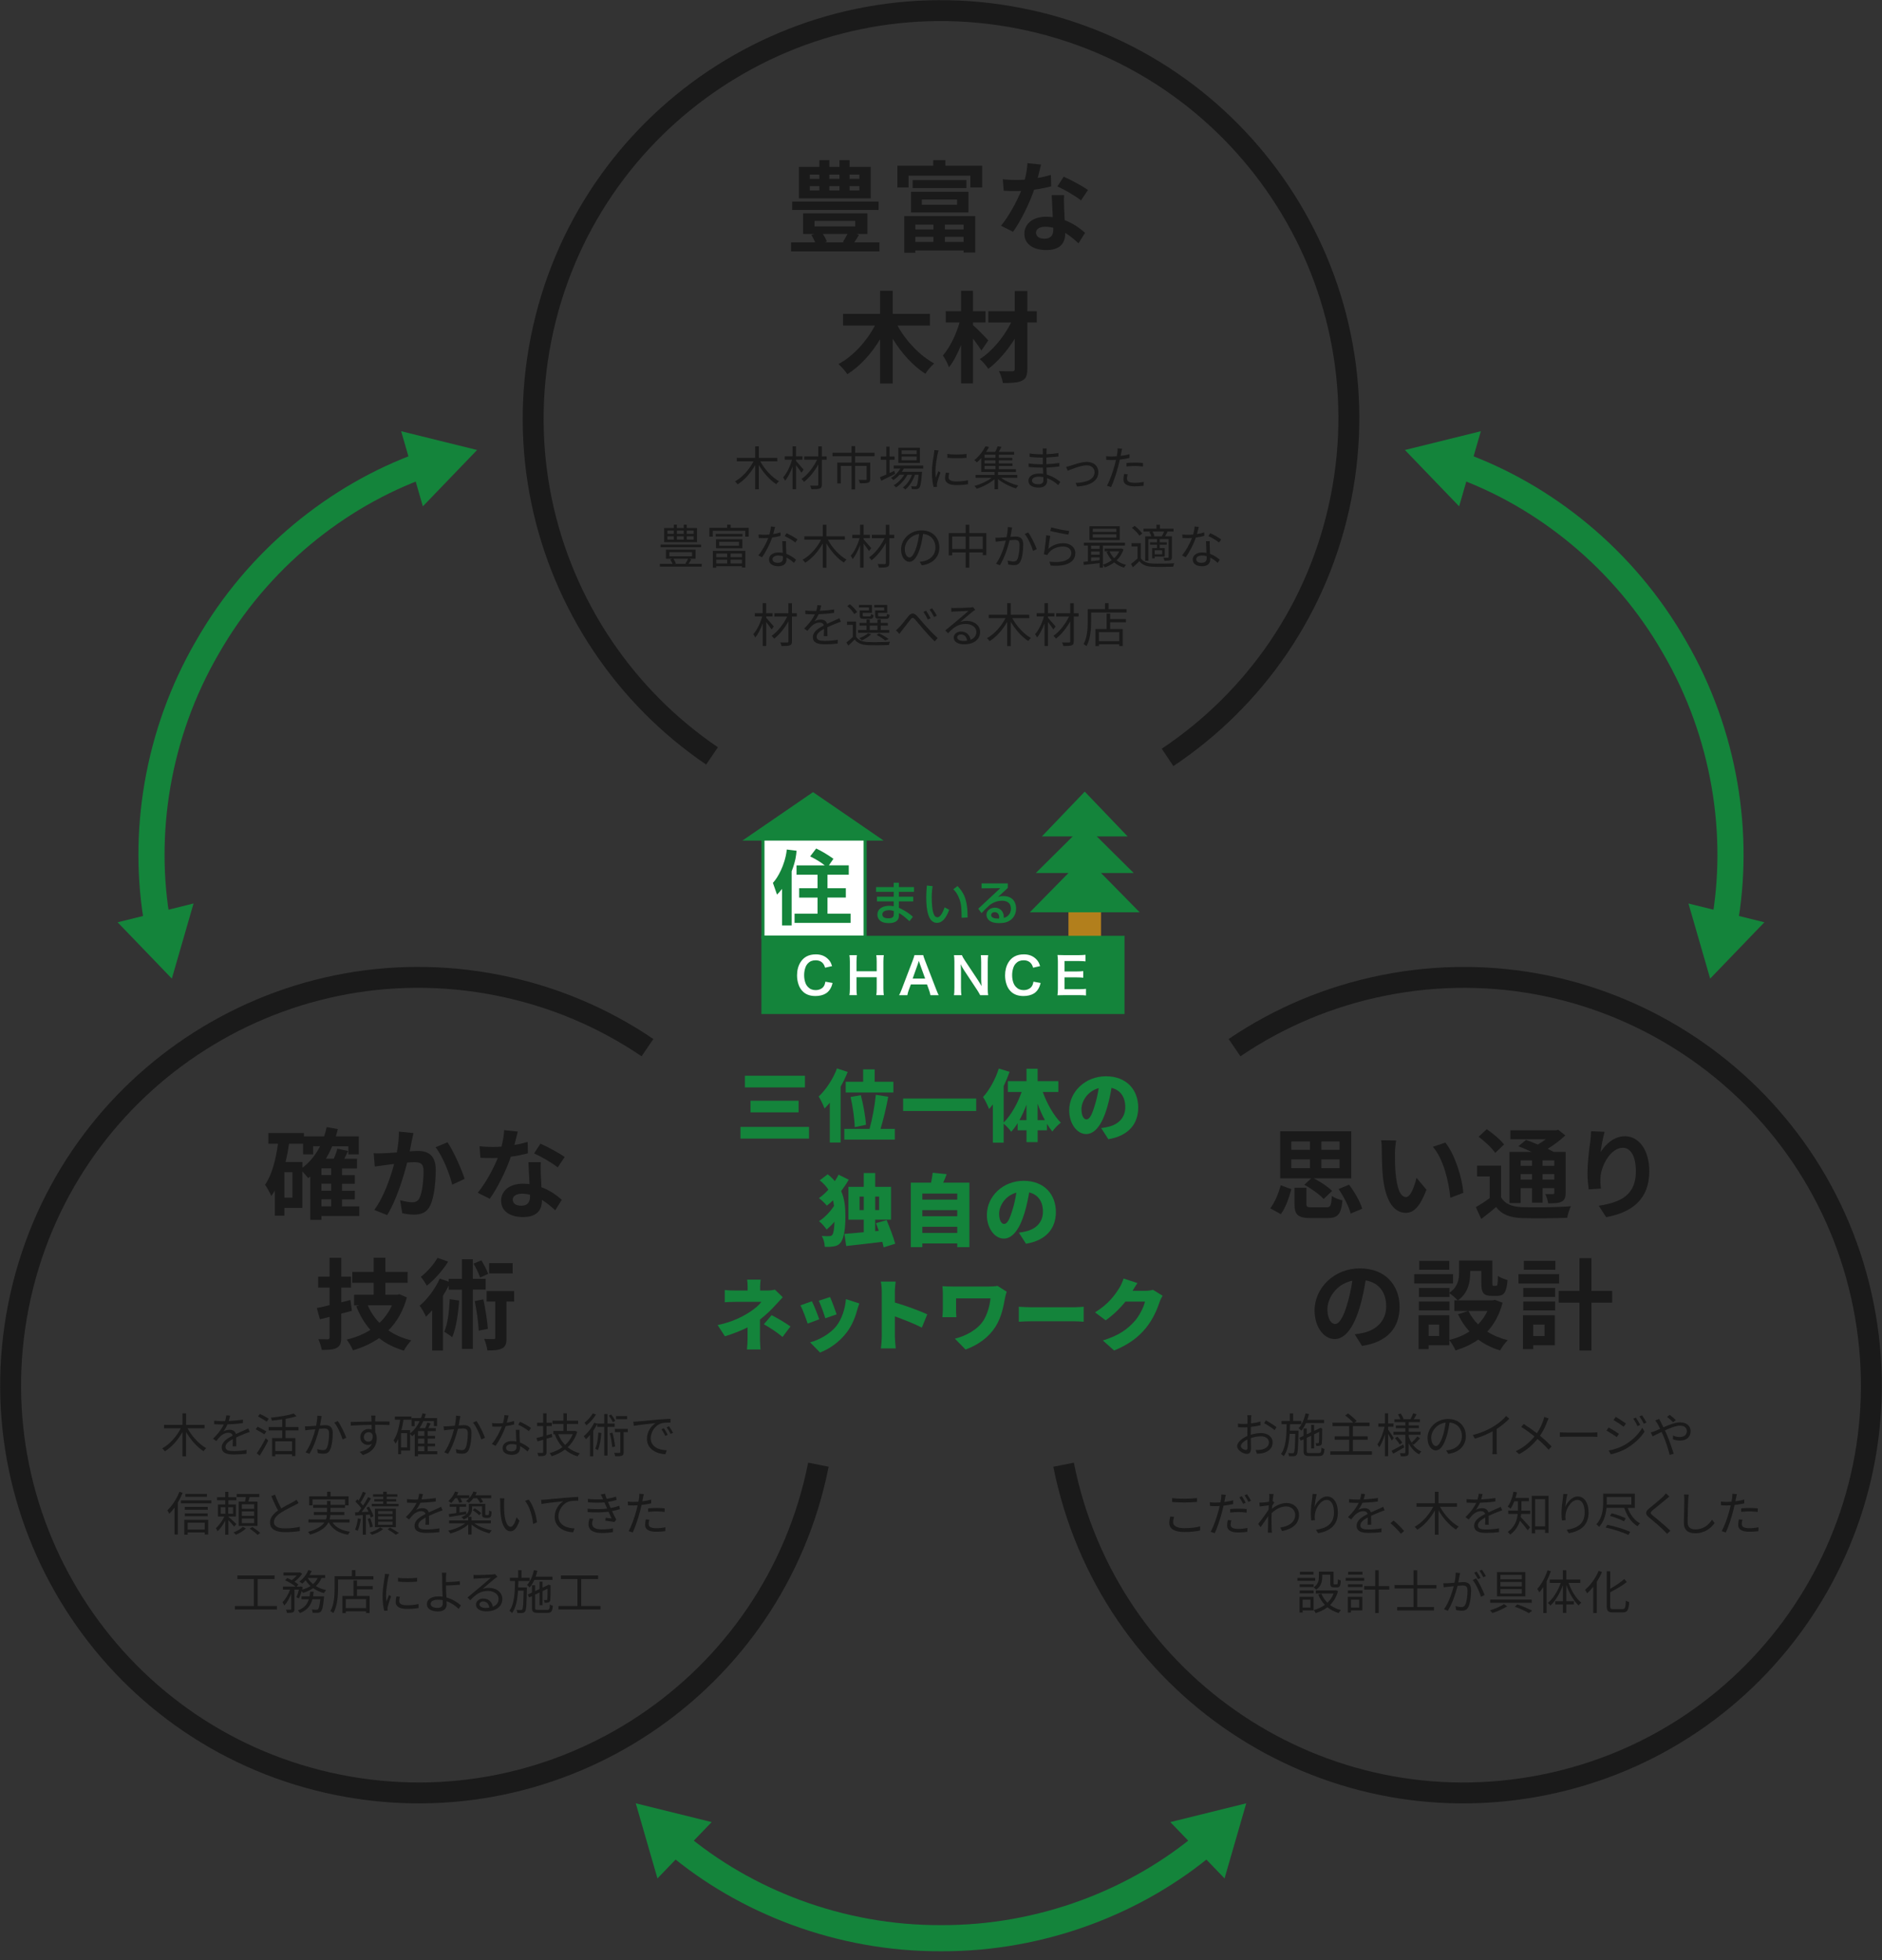 <?xml version="1.0" encoding="UTF-8"?><svg id="_レイヤー_2" xmlns="http://www.w3.org/2000/svg" viewBox="0 0 864 900"><rect x="0" y="0" width="864" height="900" fill="#333333" stroke="none"/><defs><style>.cls-1{fill:#fff;}.cls-2{fill:#14843b;}.cls-3{stroke:#14843b;stroke-width:12px;}.cls-3,.cls-4{stroke-miterlimit:10;}.cls-3,.cls-4,.cls-5{fill:none;}.cls-6{fill:#b27f1c;}.cls-4{stroke:#1a1a1a;stroke-width:9.6px;}.cls-7{fill:#1a1a1a;}</style></defs><g id="contents"><g><path class="cls-4" d="M326.88,347.08c-20.12-13.66-37.23-31.04-50.53-50.96-13.31-19.92-22.82-42.37-27.74-66.19-4.92-23.81-5.26-48.99-.21-74.34,5.04-25.35,14.98-48.48,28.64-68.6,13.66-20.12,31.04-37.23,50.96-50.53,19.92-13.31,42.37-22.82,66.19-27.74,23.81-4.92,48.99-5.26,74.34-.21,25.35,5.04,48.48,14.98,68.6,28.64,20.12,13.66,37.23,31.04,50.53,50.96,13.31,19.92,22.82,42.37,27.74,66.19s5.26,48.99,.21,74.34c-5.04,25.35-14.98,48.48-28.64,68.6-13.66,20.12-31.04,37.23-50.96,50.53"/><g><g><path class="cls-7" d="M403.75,111.31v4.1h-40.58v-4.1h11.08c-.46-1.14-1.14-2.42-1.78-3.46l1.46-.41h-5.24v-9.48h29.54v9.48h-5.06l1.19,.41c-.73,1.23-1.5,2.42-2.19,3.46h11.58Zm-.41-14.91h-39.67v-3.83h39.67v3.83Zm-3.6-5.33h-32.96v-14.45h9.39v-3.1h4.56v3.1h4.65v-3.1h4.65v3.1h9.71v14.45Zm-27.99-8.94h4.42v-1.96h-4.42v1.96Zm0,5.33h4.42v-2.01h-4.42v2.01Zm2.19,16.5h18.69v-2.55h-18.69v2.55Zm3.83,3.46c.77,1.19,1.5,2.51,1.82,3.56l-.96,.32h8.98l-.64-.23c.64-1,1.46-2.37,2.1-3.65h-11.31Zm2.96-27.26v1.96h4.65v-1.96h-4.65Zm0,5.29v2.01h4.65v-2.01h-4.65Zm13.81-5.29h-4.51v1.96h4.51v-1.96Zm0,5.29h-4.51v2.01h4.51v-2.01Z"/><path class="cls-7" d="M450.9,76.11v9.98h-5.43v-5.43h-28.36v5.43h-5.15v-9.98h16.46v-2.6h5.56v2.6h16.92Zm-35.75,23.12h32.55v16.73h-5.33v-.96h-22.16v1.05h-5.06v-16.82Zm3.1-11.17h26.35v9.48h-26.35v-9.48Zm25.4-5.38v3.69h-24.67v-3.69h24.67Zm-23.43,20.47v2.19h8.3v-2.19h-8.3Zm8.3,7.93v-2.33h-8.3v2.33h8.3Zm-5.33-17.05h16.19v-2.42h-16.19v2.42Zm19.19,9.12h-8.62v2.19h8.62v-2.19Zm0,7.93v-2.33h-8.62v2.33h8.62Z"/><path class="cls-7" d="M482.59,85.55c-2.05,.55-4.83,1.14-7.84,1.55-2.14,6.34-6.02,14.18-9.67,19.33l-5.52-2.78c3.65-4.42,7.2-11.08,9.21-15.96-.77,.05-1.55,.05-2.33,.05-1.87,0-3.69-.05-5.65-.14l-.41-5.29c1.96,.23,4.38,.32,6.02,.32,1.32,0,2.69-.05,4.06-.14,.64-2.51,1.14-5.24,1.23-7.57l6.25,.64c-.37,1.46-.91,3.74-1.55,6.16,2.19-.36,4.29-.87,6.06-1.41l.14,5.24Zm5.93,4.06c-.14,1.91-.05,3.78,0,5.79,.05,1.28,.14,3.46,.27,5.7,3.88,1.46,7.07,3.74,9.35,5.79l-3.01,4.83c-1.6-1.46-3.65-3.28-6.11-4.79v.41c0,4.19-2.28,7.48-8.71,7.48-5.61,0-10.03-2.51-10.03-7.48,0-4.42,3.69-7.84,9.99-7.84,1.05,0,2.1,.09,3.05,.18-.14-3.37-.37-7.34-.5-10.08h5.7Zm-4.97,14.95c-1.19-.27-2.37-.46-3.65-.46-2.6,0-4.29,1.09-4.29,2.69,0,1.69,1.41,2.83,3.88,2.83,3.05,0,4.06-1.78,4.06-4.19v-.87Zm12.72-12.54c-2.6-2.1-7.75-5.06-10.85-6.43l2.92-4.47c3.24,1.41,8.85,4.47,11.12,6.11l-3.19,4.79Z"/><path class="cls-7" d="M412.02,149.47c3.78,6.98,10.17,13.77,16.87,17.42-1.32,1.09-3.19,3.24-4.06,4.74-5.75-3.69-10.99-9.53-15-16.09v20.56h-5.79v-20.33c-3.97,6.61-9.21,12.4-15.04,16.05-.91-1.41-2.78-3.51-4.06-4.65,6.75-3.65,12.99-10.53,16.73-17.69h-14.64v-5.38h17.01v-10.58h5.79v10.58h17.1v5.38h-14.91Z"/><path class="cls-7" d="M450.56,160.96c-.91-1.46-2.37-3.56-3.88-5.52v20.61h-5.47v-17.64c-1.6,3.97-3.46,7.66-5.56,10.21-.55-1.69-1.82-3.97-2.78-5.43,3.24-3.65,6.11-9.67,7.66-15.14h-6.34v-5.15h7.02v-9.39h5.47v9.39h5.75v5.15h-5.75v1.23c1.82,1.5,6.02,5.88,7.02,7.02l-3.15,4.65Zm25.4-12.9h-4.33v21.34c0,3.15-.68,4.56-2.55,5.43-1.82,.91-4.74,1.05-8.66,1.05-.23-1.55-1.05-3.97-1.82-5.47,2.51,.09,5.33,.09,6.11,.09,.82-.05,1.14-.27,1.14-1.09v-13.86c-3.37,5.43-7.75,10.49-12.13,13.81-.91-1.41-2.51-3.33-3.92-4.47,5.65-3.56,11.12-10.21,14.41-16.82h-10.49v-5.15h12.13v-9.3h5.79v9.3h4.33v5.15Z"/></g><g><path class="cls-7" d="M349.05,211.82c1.94,3.65,5.32,7.32,8.56,9.12-.39,.32-.95,.93-1.23,1.38-2.94-1.86-5.92-5.23-8.02-8.82v11.17h-1.66v-11.15c-2.05,3.67-5.01,7-8.06,8.86-.3-.43-.84-1.04-1.21-1.36,3.31-1.79,6.61-5.47,8.51-9.2h-7.69v-1.58h8.45v-5.29h1.66v5.29h8.49v1.58h-7.8Z"/><path class="cls-7" d="M367.93,217.04c-.47-.78-1.6-2.29-2.48-3.46v11.04h-1.6v-10.37c-.93,2.53-2.16,4.99-3.44,6.46-.17-.45-.58-1.12-.89-1.51,1.64-1.79,3.28-5.14,4.08-8.12h-3.35v-1.53h3.59v-4.62h1.6v4.62h2.94v1.53h-2.94v.56c.8,.86,2.96,3.39,3.5,4.02l-1.02,1.38Zm11.58-5.94h-2.22v11.37c0,1.1-.28,1.6-.99,1.84-.71,.28-1.99,.32-3.8,.32-.09-.45-.35-1.19-.58-1.64,1.4,.04,2.79,.02,3.2,.02,.39-.02,.54-.13,.54-.52v-9.2c-1.71,3.11-4.17,6.16-6.55,7.95-.28-.41-.76-.97-1.14-1.3,2.7-1.84,5.53-5.45,7.13-8.84h-5.88v-1.53h6.44v-4.6h1.64v4.6h2.22v1.53Z"/><path class="cls-7" d="M392.57,209.48v2.92h6.94v7.56c0,.93-.22,1.4-.93,1.66-.76,.28-1.97,.28-3.78,.28-.09-.48-.35-1.12-.56-1.58,1.45,.04,2.74,.04,3.13,.04,.37-.04,.47-.13,.47-.41v-6.03h-5.27v10.78h-1.64v-10.78h-4.95v8.06h-1.6v-9.59h6.55v-2.92h-8.75v-1.58h8.73v-3.07h1.69v3.07h8.9v1.58h-8.92Z"/><path class="cls-7" d="M410.93,217.61c-2.18,1.1-4.54,2.25-6.35,3.11l-.63-1.58c.82-.35,1.84-.78,2.94-1.27v-6.76h-2.53v-1.51h2.53v-4.49h1.49v4.49h2.33v1.51h-2.33v6.07l2.2-.99,.35,1.43Zm4.02-2.48c-.28,.52-.58,1.04-.93,1.51h9.29s-.02,.43-.07,.65c-.32,4.45-.67,6.14-1.27,6.76-.32,.37-.71,.48-1.21,.54-.48,.02-1.28,.02-2.14-.02,0-.39-.15-.97-.37-1.3,.8,.06,1.51,.09,1.84,.09,.3,0,.5-.02,.65-.24,.37-.39,.69-1.75,.97-5.14h-1.68c-.86,2.57-2.55,5.36-4.41,6.76-.26-.32-.76-.69-1.14-.93,1.75-1.17,3.33-3.5,4.21-5.83h-2.1c-1.15,2.23-3.26,4.58-5.25,5.83-.24-.35-.67-.73-1.06-.99,1.79-.97,3.7-2.92,4.86-4.84h-2.18c-.86,.97-1.84,1.81-2.81,2.46-.22-.26-.78-.78-1.1-.99,1.71-1.02,3.26-2.55,4.28-4.32h-3.03v-1.36h13.53v1.36h-8.88Zm7.35-2.57h-9.87v-6.98h9.87v6.98Zm-1.49-5.77h-6.91v1.71h6.91v-1.71Zm0,2.83h-6.91v1.73h6.91v-1.73Z"/><path class="cls-7" d="M430.89,206.8c-.13,.37-.32,1.06-.41,1.45-.41,1.97-1.04,5.79-1.04,8.19,0,1.04,.04,1.9,.17,2.94,.37-.97,.84-2.23,1.19-3.07l.93,.69c-.54,1.51-1.32,3.78-1.51,4.8-.07,.3-.11,.71-.11,.95l.07,.76-1.56,.11c-.43-1.51-.78-3.98-.78-6.87,0-3.15,.69-6.83,.95-8.58,.06-.5,.15-1.06,.15-1.51l1.95,.15Zm4.88,10.37c-.19,.78-.28,1.38-.28,1.97,0,.97,.65,1.92,3.59,1.92,1.92,0,3.57-.17,5.29-.56l.02,1.81c-1.32,.26-3.11,.43-5.34,.43-3.59,0-5.19-1.19-5.19-3.2,0-.78,.15-1.62,.35-2.53l1.56,.15Zm-.84-8.73c2.33,.39,6.66,.3,8.79,0v1.77c-2.29,.24-6.44,.24-8.77,0l-.02-1.77Z"/><path class="cls-7" d="M459.58,219.38c2.03,1.56,5.16,2.9,7.89,3.56-.35,.32-.8,.91-1.04,1.32-2.79-.82-6.05-2.44-8.25-4.3v4.67h-1.58v-4.62c-2.2,1.88-5.45,3.54-8.19,4.41-.24-.41-.71-1.02-1.06-1.32,2.72-.69,5.86-2.12,7.91-3.72h-7.39v-1.32h8.73v-1.34h-6.12v-6.35c-.63,.67-1.3,1.34-2.03,1.94-.26-.37-.8-.84-1.15-1.06,2.4-1.88,4.15-4.41,5.1-6.35l1.66,.32c-.39,.73-.84,1.49-1.36,2.27h4.17c.43-.82,.89-1.84,1.12-2.57l1.79,.26c-.43,.8-.89,1.62-1.3,2.31h7.09v1.27h-7.04v1.45h6.2v1.15h-6.2v1.43h6.27v1.15h-6.27v1.49h7.89v1.3h-8.25v1.34h8.86v1.32h-7.45Zm-2.57-10.61h-5.03v1.45h5.03v-1.45Zm0,2.59h-5.03v1.43h5.03v-1.43Zm-5.03,4.06h5.03v-1.49h-5.03v1.49Z"/><path class="cls-7" d="M485.82,222.75c-1.25-1.15-3.02-2.44-5.16-3.22,.02,.54,.04,1.02,.04,1.34,0,1.47-.99,3-3.78,3-3.07,0-4.78-1.1-4.78-3.18,0-1.94,1.88-3.26,4.97-3.26,.63,0,1.21,.04,1.79,.13-.04-.95-.09-1.97-.11-2.85h-1.19c-1.47,0-3.85-.13-5.38-.3v-1.64c1.45,.26,3.98,.41,5.38,.41h1.14v-3.07h-1.06c-1.49,0-3.76-.17-5.03-.32v-1.6c1.3,.24,3.59,.41,5.01,.41h1.1v-1.4c0-.35-.02-.97-.06-1.27h1.84c-.07,.39-.09,.8-.11,1.43-.02,.26-.02,.67-.02,1.19,1.86-.06,3.61-.24,5.49-.52l.02,1.58c-1.69,.17-3.52,.35-5.53,.45v3.07c2.05-.09,4.02-.28,5.94-.56l.02,1.62c-2.01,.26-3.91,.41-5.94,.5,.04,1.1,.11,2.23,.15,3.24,2.83,.78,5.01,2.35,6.22,3.33l-.97,1.51Zm-6.85-3.69c-.67-.13-1.36-.19-2.07-.19-2.03,0-3.13,.78-3.13,1.75s.84,1.73,2.96,1.73c1.23,0,2.27-.37,2.27-1.84,0-.37-.02-.86-.02-1.45Z"/><path class="cls-7" d="M491.44,213.83c1.53-.48,5.03-1.75,7.56-1.75,3.02,0,5.23,1.82,5.23,4.73,0,4.13-3.98,6.24-9.74,6.59l-.69-1.66c4.62-.15,8.69-1.45,8.69-4.95,0-1.81-1.43-3.13-3.61-3.13-2.66,0-7.32,1.94-8.71,2.48l-.71-1.79c.63-.11,1.34-.3,1.99-.52Z"/><path class="cls-7" d="M518.53,210.28c-1.4,.32-2.94,.56-4.43,.73-.19,.93-.43,1.92-.67,2.83-.78,3.07-2.23,7.48-3.35,9.81l-1.9-.63c1.28-2.2,2.79-6.55,3.59-9.57,.19-.71,.37-1.49,.54-2.27-.69,.04-1.34,.06-1.94,.06-.95,0-1.73-.04-2.49-.09l-.06-1.69c1.02,.13,1.79,.15,2.57,.15,.71,0,1.47-.04,2.29-.09,.15-.78,.26-1.45,.32-1.88,.06-.61,.11-1.32,.06-1.77l2.1,.17c-.15,.48-.3,1.27-.39,1.71l-.32,1.58c1.38-.17,2.79-.43,4.08-.78v1.71Zm-.84,7.5c-.19,.71-.3,1.38-.3,1.92,0,1.02,.47,1.99,3.52,1.99,1.38,0,2.87-.17,4.17-.41l-.06,1.75c-1.15,.15-2.57,.28-4.13,.28-3.37,0-5.14-1.04-5.14-3.15,0-.82,.13-1.62,.32-2.53l1.62,.15Zm-.54-5.21c1.12-.11,2.53-.17,3.91-.17,1.23,0,2.55,.04,3.69,.17l-.04,1.64c-1.08-.13-2.36-.26-3.61-.26-1.34,0-2.64,.09-3.95,.24v-1.62Z"/><path class="cls-7" d="M322.16,258.9v1.27h-19.23v-1.27h5.81c-.22-.63-.63-1.43-1.04-2.01l1.08-.35h-3.07v-4.15h13.61v4.15h-2.9l.93,.35c-.41,.73-.86,1.45-1.25,2.01h6.05Zm-.3-7.63h-18.58v-1.21h18.58v1.21Zm-1.86-2.33h-15.1v-6.48h4.43v-1.56h1.4v1.56h3.18v-1.56h1.38v1.56h4.71v6.48Zm-13.61-3.8h2.94v-1.53h-2.94v1.53Zm0,2.64h2.94v-1.53h-2.94v1.53Zm.89,7.65h10.44v-1.9h-10.44v1.9Zm1.84,1.12c.52,.69,.95,1.56,1.17,2.16l-.54,.19h5.36l-.45-.17c.41-.58,.95-1.49,1.25-2.18h-6.78Zm1.62-12.94v1.53h3.18v-1.53h-3.18Zm0,2.64v1.53h3.18v-1.53h-3.18Zm7.71-2.64h-3.16v1.53h3.16v-1.53Zm0,2.64h-3.16v1.53h3.16v-1.53Z"/><path class="cls-7" d="M343.72,242.35v4.06h-1.58v-2.68h-14.93v2.68h-1.53v-4.06h8.12v-1.43h1.62v1.43h8.3Zm-16.44,10.59h14.91v7.63h-1.58v-.6h-11.8v.69h-1.53v-7.71Zm13.59-6.61h-12.32v-1.17h12.32v1.17Zm-12.16,5.4v-4.13h12.1v4.13h-12.1Zm.11,2.42v1.71h5.01v-1.71h-5.01Zm0,4.58h5.01v-1.75h-5.01v1.75Zm1.36-8.15h9.07v-1.84h-9.07v1.84Zm10.44,3.56h-5.23v1.71h5.23v-1.71Zm0,4.58v-1.75h-5.23v1.75h5.23Z"/><path class="cls-7" d="M358.36,246.04c-1.12,.32-2.46,.6-3.87,.78-1.06,3.02-2.96,6.74-4.67,9.05l-1.69-.86c1.79-2.07,3.61-5.49,4.58-7.99-.63,.04-1.25,.06-1.88,.06-.8,0-1.69-.02-2.49-.06l-.13-1.62c.8,.11,1.71,.15,2.64,.15,.76,0,1.56-.04,2.38-.11,.32-1.19,.63-2.55,.67-3.69l1.92,.17c-.22,.78-.5,2.07-.84,3.31,1.12-.17,2.25-.43,3.33-.78l.04,1.6Zm2.51,2.48c-.07,.89-.04,1.51-.02,2.31,.02,.78,.11,2.18,.15,3.48,1.84,.67,3.33,1.73,4.43,2.68l-.93,1.47c-.91-.82-2.05-1.77-3.44-2.44,.02,.32,.02,.63,.02,.86,0,1.71-1.12,3.11-3.76,3.11-2.35,0-4.28-.97-4.28-3.09,0-1.97,1.86-3.24,4.28-3.24,.71,0,1.4,.06,2.03,.19-.06-1.75-.17-3.85-.22-5.34h1.73Zm-1.45,6.85c-.67-.19-1.4-.3-2.16-.3-1.58,0-2.61,.71-2.61,1.69s.8,1.66,2.46,1.66c1.75,0,2.33-.97,2.33-2.03,0-.28,0-.63-.02-1.02Zm5.7-6.27c-1.14-.97-3.46-2.29-4.88-2.94l.84-1.34c1.56,.69,4,2.07,5.01,2.85l-.97,1.43Z"/><path class="cls-7" d="M380.07,247.82c1.94,3.65,5.32,7.32,8.56,9.12-.39,.32-.95,.93-1.23,1.38-2.94-1.86-5.92-5.23-8.02-8.82v11.17h-1.66v-11.15c-2.05,3.67-5.01,7-8.06,8.86-.3-.43-.84-1.04-1.21-1.36,3.31-1.79,6.61-5.47,8.51-9.2h-7.69v-1.58h8.45v-5.29h1.66v5.29h8.49v1.58h-7.8Z"/><path class="cls-7" d="M398.95,253.04c-.47-.78-1.6-2.29-2.48-3.46v11.04h-1.6v-10.37c-.93,2.53-2.16,4.99-3.44,6.46-.17-.45-.58-1.12-.89-1.51,1.64-1.79,3.28-5.14,4.08-8.12h-3.35v-1.53h3.59v-4.62h1.6v4.62h2.94v1.53h-2.94v.56c.8,.86,2.96,3.39,3.5,4.02l-1.02,1.38Zm11.58-5.94h-2.23v11.37c0,1.1-.28,1.6-.99,1.84-.71,.28-1.99,.32-3.8,.32-.09-.45-.35-1.19-.58-1.64,1.41,.04,2.79,.02,3.2,.02,.39-.02,.54-.13,.54-.52v-9.2c-1.71,3.11-4.17,6.16-6.55,7.95-.28-.41-.76-.97-1.15-1.3,2.7-1.84,5.53-5.45,7.13-8.84h-5.88v-1.53h6.44v-4.6h1.64v4.6h2.23v1.53Z"/><path class="cls-7" d="M422.19,257.95c.67-.04,1.32-.15,1.84-.26,2.74-.6,5.42-2.64,5.42-6.33,0-3.24-2.05-5.9-5.68-6.2-.28,1.99-.69,4.15-1.27,6.16-1.32,4.39-3.03,6.65-5.01,6.65s-3.82-2.2-3.82-5.73c0-4.65,4.15-8.71,9.38-8.71s8.21,3.54,8.21,7.86-2.96,7.5-8.06,8.17l-.99-1.62Zm-1.4-7c.54-1.77,.95-3.8,1.19-5.77-4.1,.52-6.61,4.04-6.61,6.91,0,2.7,1.25,3.89,2.18,3.89s2.14-1.43,3.24-5.03Z"/><path class="cls-7" d="M452.82,244.77v10.11h-1.64v-1.23h-6.2v7h-1.66v-7h-6.18v1.34h-1.58v-10.22h7.76v-3.85h1.66v3.85h7.84Zm-9.51,7.3v-5.73h-6.18v5.73h6.18Zm7.87,0v-5.73h-6.2v5.73h6.2Z"/><path class="cls-7" d="M464.67,242.22c-.09,.39-.17,.84-.26,1.25-.11,.63-.3,1.88-.54,3.02,.99-.06,1.88-.13,2.4-.13,1.9,0,3.48,.73,3.48,3.63,0,2.55-.37,5.92-1.25,7.71-.67,1.43-1.73,1.79-3.13,1.79-.8,0-1.84-.17-2.51-.32l-.28-1.81c.89,.28,2.03,.48,2.61,.48,.8,0,1.43-.17,1.88-1.1,.67-1.45,.99-4.21,.99-6.55,0-1.94-.89-2.29-2.25-2.29-.52,0-1.36,.06-2.29,.15-.78,3.07-2.23,7.86-4.49,11.49l-1.77-.71c2.18-2.92,3.78-7.76,4.49-10.61-1.1,.11-2.14,.22-2.7,.28-.5,.06-1.36,.17-1.92,.26l-.17-1.88c.67,.04,1.23,.02,1.9,0,.71-.02,1.97-.13,3.26-.24,.3-1.53,.54-3.2,.54-4.65l2.01,.22Zm7.37,2.27c1.34,1.73,3.18,5.66,3.91,7.65l-1.69,.8c-.63-2.2-2.31-5.96-3.82-7.76l1.6-.69Z"/><path class="cls-7" d="M481.28,251.99c2.05-1.79,4.37-2.57,6.91-2.57,3.29,0,5.47,1.97,5.47,4.47,0,3.85-3.39,6.44-11.34,5.77l-.52-1.77c6.74,.82,10.05-1.12,10.05-4.04,0-1.71-1.58-2.9-3.76-2.9-2.85,0-5.1,1.04-6.61,2.83-.3,.37-.5,.73-.65,1.08l-1.62-.39c.43-1.94,.95-6.44,1.08-8.69l1.84,.24c-.28,1.47-.65,4.58-.84,5.96Zm1.32-9.85c1.84,.58,6.37,1.47,8.28,1.64l-.41,1.69c-2.03-.28-6.68-1.23-8.32-1.69l.45-1.64Z"/><path class="cls-7" d="M515.8,252.22c-.67,2.05-1.79,3.74-3.18,5.08,1.23,.95,2.7,1.66,4.36,2.07-.35,.3-.78,.89-.97,1.25-1.73-.5-3.24-1.32-4.52-2.38-1.32,1.02-2.79,1.75-4.3,2.27-.17-.37-.56-.93-.84-1.21v1.34h-1.53v-2.1c-2.64,.32-5.27,.63-7.28,.86l-.15-1.43c.6-.04,1.3-.11,2.05-.19v-7.26h-1.86v-1.34h18.88v1.34h-10.11v8.75c1.43-.43,2.83-1.12,4.06-2.05-.99-1.08-1.79-2.35-2.38-3.8l.93-.28h-1.86v-1.27h7.43l.28-.04,.97,.39Zm-1.75-4.23h-13.89v-6.37h13.89v6.37Zm-13.14,2.55v1.45h3.91v-1.45h-3.91Zm0,4.17h3.91v-1.51h-3.91v1.51Zm0,2.94c1.23-.13,2.57-.26,3.91-.41v-1.32h-3.91v1.73Zm11.56-14.89h-10.8v1.49h10.8v-1.49Zm0,2.57h-10.8v1.51h10.8v-1.51Zm-3.09,7.82c.5,1.19,1.23,2.27,2.12,3.18,.97-.91,1.77-1.97,2.33-3.18h-4.45Z"/><path class="cls-7" d="M523.73,256.33c1.02,1.6,2.92,2.33,5.44,2.42,2.38,.11,7.35,.04,9.94-.13-.19,.37-.45,1.1-.52,1.58-2.42,.11-6.98,.15-9.4,.04-2.83-.11-4.77-.86-6.11-2.55-.95,.93-1.94,1.84-3,2.77l-.84-1.53c.91-.67,2.01-1.58,2.98-2.48v-5.53h-2.74v-1.51h4.26v6.94Zm-.65-10.35c-.65-1.08-2.1-2.57-3.41-3.61l1.23-.91c1.32,.99,2.81,2.46,3.48,3.52l-1.3,.99Zm5.32-1.94h-3.44v-1.3h5.96v-1.81h1.58v1.81h6.27v1.3h-3.33l.56,.15c-.39,.73-.8,1.49-1.15,2.07h3.16v9.51c0,.78-.15,1.19-.71,1.45-.56,.22-1.45,.24-2.72,.24-.07-.39-.28-.99-.5-1.38,.97,.04,1.81,.04,2.1,.02,.26,0,.32-.09,.32-.32v-8.23h-4.11v1.45h3.24v1.1h-3.24v1.56h2.31v3.89h-4.6v.82h-1.17v-4.71h2.23v-1.56h-3.22v-1.1h3.22v-1.45h-3.95v9.94h-1.47v-11.21h2.81c-.17-.63-.54-1.43-.91-2.03l.76-.19Zm4.99,2.16c.35-.58,.76-1.47,1.02-2.16h-5.32c.41,.65,.78,1.53,.91,2.12l-.39,.11h4.02l-.24-.06Zm.13,6.46h-3.41v1.86h3.41v-1.86Z"/><path class="cls-7" d="M552.89,246.04c-1.12,.32-2.46,.6-3.87,.78-1.06,3.02-2.96,6.74-4.67,9.05l-1.69-.86c1.79-2.07,3.61-5.49,4.58-7.99-.63,.04-1.25,.06-1.88,.06-.8,0-1.69-.02-2.49-.06l-.13-1.62c.8,.11,1.71,.15,2.64,.15,.76,0,1.56-.04,2.38-.11,.32-1.19,.63-2.55,.67-3.69l1.92,.17c-.22,.78-.5,2.07-.84,3.31,1.12-.17,2.25-.43,3.33-.78l.04,1.6Zm2.51,2.48c-.07,.89-.04,1.51-.02,2.31,.02,.78,.11,2.18,.15,3.48,1.84,.67,3.33,1.73,4.43,2.68l-.93,1.47c-.91-.82-2.05-1.77-3.44-2.44,.02,.32,.02,.63,.02,.86,0,1.71-1.12,3.11-3.76,3.11-2.35,0-4.28-.97-4.28-3.09,0-1.97,1.86-3.24,4.28-3.24,.71,0,1.4,.06,2.03,.19-.06-1.75-.17-3.85-.22-5.34h1.73Zm-1.45,6.85c-.67-.19-1.4-.3-2.16-.3-1.58,0-2.61,.71-2.61,1.69s.8,1.66,2.46,1.66c1.75,0,2.33-.97,2.33-2.03,0-.28,0-.63-.02-1.02Zm5.7-6.27c-1.14-.97-3.46-2.29-4.88-2.94l.84-1.34c1.56,.69,4,2.07,5.01,2.85l-.97,1.43Z"/><path class="cls-7" d="M354.23,289.04c-.47-.78-1.6-2.29-2.48-3.46v11.04h-1.6v-10.37c-.93,2.53-2.16,4.99-3.44,6.46-.17-.45-.58-1.12-.89-1.51,1.64-1.79,3.28-5.14,4.08-8.12h-3.35v-1.53h3.59v-4.62h1.6v4.62h2.94v1.53h-2.94v.56c.8,.86,2.96,3.39,3.5,4.02l-1.02,1.38Zm11.58-5.94h-2.23v11.37c0,1.1-.28,1.6-.99,1.84-.71,.28-1.99,.32-3.8,.32-.09-.45-.35-1.19-.58-1.64,1.41,.04,2.79,.02,3.2,.02,.39-.02,.54-.13,.54-.52v-9.2c-1.71,3.11-4.17,6.16-6.55,7.95-.28-.41-.76-.97-1.15-1.3,2.7-1.84,5.53-5.45,7.13-8.84h-5.88v-1.53h6.44v-4.6h1.64v4.6h2.23v1.53Z"/><path class="cls-7" d="M378.19,292.09c.07-.82,.09-2.2,.09-3.33-1.99,1.08-3.37,2.18-3.37,3.59,0,1.69,1.66,1.92,3.87,1.92,1.66,0,3.95-.19,5.83-.52l-.04,1.75c-1.62,.19-4,.35-5.86,.35-3.07,0-5.53-.65-5.53-3.26s2.55-4.13,5.03-5.42c-.22-.89-.99-1.32-1.92-1.32-1.4,0-2.7,.69-3.69,1.58-.61,.58-1.21,1.38-1.94,2.25l-1.47-1.1c2.72-2.64,4.13-4.84,4.93-6.52h-.89c-.91,0-2.36-.04-3.52-.13v-1.62c1.15,.13,2.64,.22,3.61,.22,.45,0,.91,0,1.4-.02,.3-.95,.5-1.92,.54-2.66l1.77,.15c-.15,.6-.35,1.49-.65,2.46,2.18-.11,4.52-.3,6.55-.65l-.02,1.6c-2.12,.32-4.75,.52-7.09,.6-.48,1.1-1.15,2.29-1.92,3.28,.78-.5,2.01-.8,2.96-.8,1.38,0,2.51,.67,2.83,1.94,1.47-.69,2.77-1.21,3.89-1.73,.65-.28,1.17-.54,1.77-.84l.69,1.62c-.54,.15-1.32,.45-1.88,.67-1.21,.48-2.74,1.1-4.36,1.86,.02,1.23,.04,3.05,.06,4.08h-1.66Z"/><path class="cls-7" d="M393,292.33c1.02,1.62,2.94,2.35,5.47,2.46,2.44,.11,7.48,.04,10.11-.13-.19,.35-.45,1.06-.52,1.51-2.44,.11-7.11,.15-9.55,.06-2.85-.11-4.82-.89-6.16-2.59-.91,.95-1.88,1.86-2.92,2.81l-.84-1.49c.91-.67,1.97-1.58,2.92-2.48v-5.57h-2.66v-1.51h4.15v6.94Zm-.84-10.39c-.56-1.08-1.94-2.61-3.2-3.67l1.23-.82c1.27,1.02,2.7,2.51,3.31,3.59l-1.34,.91Zm16.12,8.6h-14.37v-1.25h3.89v-2.05h-3.2v-1.23h3.2v-1.56h1.49v1.56h3.54v-1.56h1.53v1.56h3.24v1.23h-3.24v2.05h3.91v1.25Zm-9.33-11.65h-4.62v-1.12h5.98v3.65h-4.26v1.12c0,.39,.11,.48,.8,.48h2.33c.52,0,.63-.13,.69-1.08,.28,.22,.8,.39,1.19,.45-.15,1.4-.56,1.77-1.66,1.77h-2.68c-1.6,0-2.01-.32-2.01-1.62v-2.25h4.23v-1.4Zm.99,12.38c-1.1,1.04-2.83,2.1-4.26,2.79-.26-.28-.84-.8-1.19-1.02,1.47-.58,3.07-1.4,4.02-2.27l1.43,.5Zm-.65-1.99h3.54v-2.05h-3.54v2.05Zm6.61-10.39h-4.56v-1.12h5.99v3.65h-4.21v1.1c0,.41,.13,.5,.84,.5h2.57c.52,0,.63-.13,.69-1.15,.28,.19,.8,.37,1.19,.45-.15,1.45-.56,1.84-1.71,1.84h-2.89c-1.6,0-2.05-.32-2.05-1.62v-2.25h4.15v-1.4Zm.5,15.21c-.91-.8-2.46-1.81-3.95-2.57l1.14-.71c1.58,.76,3.35,1.79,4.37,2.59l-1.56,.69Z"/><path class="cls-7" d="M412.85,287.99c1.15-1.15,2.96-3.59,4.19-5.08,1.23-1.47,2.4-1.66,3.8-.24,1.25,1.3,2.94,3.44,4.32,4.9,1.3,1.43,3.39,3.67,5.32,5.4l-1.36,1.53c-1.62-1.53-3.59-3.74-5.06-5.4-1.38-1.58-3-3.65-4.02-4.73-.91-.97-1.32-.84-2.03,.06-.99,1.25-2.79,3.61-3.85,4.93-.45,.56-.93,1.25-1.27,1.69l-1.58-1.64c.52-.39,.97-.82,1.53-1.43Zm14.37-4.11l-1.27,.56c-.54-1.12-1.3-2.48-2.03-3.48l1.25-.54c.54,.8,1.53,2.42,2.05,3.46Zm2.85-1.17l-1.23,.6c-.58-1.15-1.36-2.46-2.1-3.44l1.21-.56c.56,.76,1.62,2.38,2.12,3.39Z"/><path class="cls-7" d="M447.68,280.01c-.39,.26-.86,.58-1.19,.82-1.06,.8-3.93,3.33-5.57,4.71,.97-.32,1.94-.45,2.89-.45,3.57,0,6.14,2.16,6.14,5.06,0,3.46-2.87,5.7-7.39,5.7-2.92,0-4.71-1.3-4.71-3.07,0-1.47,1.32-2.81,3.31-2.81,2.68,0,4.13,1.79,4.41,3.78,1.69-.65,2.66-1.88,2.66-3.63,0-2.1-2.12-3.63-4.82-3.63-3.52,0-5.47,1.49-8.19,4.26l-1.25-1.27c1.77-1.47,4.52-3.76,5.77-4.8,1.19-.99,3.85-3.24,4.9-4.19-1.12,.04-5.34,.24-6.44,.3-.5,.02-.99,.04-1.45,.13l-.04-1.79c.48,.06,1.08,.06,1.51,.06,1.1,0,6.18-.15,7.3-.26,.63-.06,.93-.11,1.17-.17l.99,1.25Zm-3.7,14.15c-.19-1.69-1.21-2.85-2.83-2.85-.97,0-1.71,.58-1.71,1.32,0,1.06,1.23,1.66,2.83,1.66,.61,0,1.19-.04,1.71-.13Z"/><path class="cls-7" d="M464.72,283.82c1.94,3.65,5.32,7.32,8.56,9.12-.39,.32-.95,.93-1.23,1.38-2.94-1.86-5.92-5.23-8.02-8.82v11.17h-1.66v-11.15c-2.05,3.67-5.01,7-8.06,8.86-.3-.43-.84-1.04-1.21-1.36,3.31-1.79,6.61-5.47,8.51-9.2h-7.69v-1.58h8.45v-5.29h1.66v5.29h8.49v1.58h-7.8Z"/><path class="cls-7" d="M483.59,289.04c-.47-.78-1.6-2.29-2.48-3.46v11.04h-1.6v-10.37c-.93,2.53-2.16,4.99-3.44,6.46-.17-.45-.58-1.12-.89-1.51,1.64-1.79,3.28-5.14,4.08-8.12h-3.35v-1.53h3.59v-4.62h1.6v4.62h2.94v1.53h-2.94v.56c.8,.86,2.96,3.39,3.5,4.02l-1.02,1.38Zm11.58-5.94h-2.22v11.37c0,1.1-.28,1.6-.99,1.84-.71,.28-1.99,.32-3.8,.32-.09-.45-.35-1.19-.58-1.64,1.4,.04,2.79,.02,3.2,.02,.39-.02,.54-.13,.54-.52v-9.2c-1.71,3.11-4.17,6.16-6.55,7.95-.28-.41-.76-.97-1.14-1.3,2.7-1.84,5.53-5.45,7.13-8.84h-5.88v-1.53h6.44v-4.6h1.64v4.6h2.22v1.53Z"/><path class="cls-7" d="M517.19,279.71v1.53h-16.25v4.04c0,3.28-.3,8.12-2.14,11.39-.28-.28-.97-.73-1.36-.91,1.75-3.09,1.92-7.41,1.92-10.48v-5.57h7.93v-2.77h1.64v2.77h8.25Zm-7.54,4.56h7.24v1.45h-7.24v3.09h5.79v7.82h-1.62v-.8h-9.33v.84h-1.58v-7.86h5.12v-7.11h1.62v2.57Zm4.17,5.96h-9.33v4.15h9.33v-4.15Z"/></g></g><path class="cls-4" d="M566.76,481.04c20.12-13.66,43.25-23.6,68.6-28.64,25.35-5.04,50.52-4.71,74.34,.21,23.81,4.92,46.27,14.43,66.19,27.74,19.92,13.31,37.3,30.42,50.96,50.53,13.66,20.12,23.6,43.25,28.64,68.6s4.71,50.52-.21,74.34-14.43,46.27-27.74,66.19c-13.31,19.92-30.42,37.3-50.53,50.96-20.12,13.66-43.25,23.6-68.6,28.64-25.35,5.04-50.52,4.71-74.34-.21-23.81-4.92-46.27-14.43-66.19-27.74-19.92-13.31-37.3-30.42-50.96-50.53-13.66-20.12-23.6-43.25-28.64-68.6"/><g><path class="cls-7" d="M583.15,554.81c2.1-2.74,3.83-6.84,4.79-10.58l4.92,1.78c-1.09,3.88-2.64,8.48-4.83,11.49l-4.88-2.69Zm18.83-13.77h-14.27v-21.61h32.64v21.61h-17.23c3.05,1.55,6.57,3.88,8.43,5.79l-3.88,3.69c-1.78-1.96-5.61-4.79-8.89-6.52l3.19-2.96Zm-9.16-13.09h8.57v-3.83h-8.57v3.83Zm0,8.39h8.57v-4.01h-8.57v4.01Zm16.09,18.01c1.87,0,2.23-.68,2.51-5.2,1.09,.82,3.42,1.69,4.88,2.01-.59,6.47-2.19,8.12-6.93,8.12h-7.57c-6.02,0-7.52-1.6-7.52-6.43v-7.48h5.47v7.43c0,1.37,.41,1.55,2.69,1.55h6.47Zm6.06-30.23h-8.34v3.83h8.34v-3.83Zm0,8.21h-8.34v4.01h8.34v-4.01Zm4.38,11.63c2.55,3.42,5.11,7.84,6.02,11.03l-5.29,2.23c-.78-3.05-3.1-7.71-5.56-11.26l4.83-2.01Z"/><path class="cls-7" d="M640.42,529.14c-.05,2.92,0,6.34,.27,9.57,.64,6.52,2.01,10.94,4.83,10.94,2.14,0,3.92-5.29,4.79-8.85l4.56,5.47c-3.01,7.84-5.84,10.62-9.48,10.62-4.92,0-9.26-4.47-10.53-16.6-.41-4.15-.5-9.39-.5-12.17,0-1.28-.04-3.19-.32-4.56l6.93,.09c-.32,1.6-.55,4.24-.55,5.47Zm31.37,18.56l-5.97,2.28c-.68-7.25-3.1-17.87-8.02-23.43l5.74-1.92c4.29,5.24,7.75,16.14,8.25,23.07Z"/><path class="cls-7" d="M689.12,549.75c1.78,3.05,4.92,4.33,9.57,4.51,5.43,.23,16.23,.09,22.48-.41-.64,1.28-1.46,3.78-1.69,5.29-5.61,.27-15.27,.36-20.84,.14-5.47-.23-9.07-1.55-11.81-5.06-2.1,1.78-4.24,3.56-6.79,5.47l-2.51-5.43c1.96-1.09,4.29-2.6,6.38-4.15v-9.94h-5.79v-4.97h10.99v14.54Zm-2.69-20.38c-1.41-2.19-4.83-5.33-7.61-7.43l3.74-3.47c2.78,1.92,6.29,4.83,7.93,7.02l-4.06,3.88Zm11.67,23.02h-5.11v-23.48h10.21c-2.05-.96-4.24-1.87-6.11-2.6l3.51-2.92c1.6,.59,3.51,1.32,5.38,2.14,1.28-.73,2.51-1.6,3.65-2.42h-16.23v-4.1h20.93l1.05-.27,3.24,2.6c-2.28,2.14-5.15,4.33-8.12,6.15,1,.5,1.96,.96,2.74,1.41h5.52v18.78c0,2.19-.41,3.33-1.87,4.06-1.46,.77-3.42,.77-6.15,.77-.18-1.32-.73-3.1-1.32-4.24,1.41,.05,3.01,.05,3.46,.05,.55-.05,.68-.23,.68-.68v-2.1h-5.38v6.66h-4.83v-6.66h-5.24v6.84Zm0-19.56v2.46h5.24v-2.46h-5.24Zm5.24,8.8v-2.55h-5.24v2.55h5.24Zm10.21-8.8h-5.38v2.46h5.38v-2.46Zm0,8.8v-2.55h-5.38v2.55h5.38Z"/><path class="cls-7" d="M736.64,519.65c-.64,2.23-1.55,6.84-1.82,9.35,2.14-3.47,6.06-7.29,11.17-7.29,6.29,0,11.17,6.16,11.17,16.09,0,12.77-7.84,18.88-19.79,21.06l-3.42-5.24c10.03-1.55,17.05-4.83,17.05-15.77,0-6.98-2.33-10.85-6.06-10.85-5.33,0-9.99,8.02-10.21,13.95-.05,1.23-.05,2.69,.23,4.79l-5.61,.37c-.23-1.73-.55-4.51-.55-7.52,0-4.19,.59-9.8,1.28-14.45,.23-1.64,.32-3.47,.36-4.74l6.2,.27Z"/><path class="cls-7" d="M621.93,612.66c1.73-.23,3.01-.46,4.19-.73,5.79-1.37,10.26-5.52,10.26-12.08s-3.37-10.9-9.44-11.95c-.64,3.83-1.41,8.02-2.69,12.26-2.69,9.12-6.61,14.68-11.54,14.68s-9.21-5.52-9.21-13.13c0-10.4,9.07-19.33,20.79-19.33s18.24,7.8,18.24,17.65-5.84,16.23-17.23,17.96l-3.37-5.33Zm-3.51-13.68c1.05-3.33,1.87-7.2,2.42-10.94-7.48,1.55-11.44,8.12-11.44,13.09,0,4.56,1.82,6.79,3.51,6.79,1.87,0,3.69-2.83,5.52-8.94Z"/><path class="cls-7" d="M667.07,589.32h-17.83v-4.29h17.83v4.29Zm22.75,8.84c-1.46,5.52-3.88,9.85-7.02,13.27,2.69,1.73,5.88,3.05,9.39,3.92-1.19,1.14-2.74,3.28-3.51,4.7-3.83-1.14-7.16-2.83-10.03-4.97-3.05,2.14-6.57,3.78-10.44,4.97-.55-1.32-1.82-3.46-2.83-4.7v2.33h-9.53v1.78h-4.6v-15.55h14.13v11.35c3.42-.87,6.52-2.14,9.21-3.92-2.1-2.28-3.83-4.92-5.24-7.89l4.65-1.5h-6.34v-4.88h1.55c-.78-.91-2.69-2.55-3.78-3.28v1.73h-14.04v-4.15h14.04v2.19c3.92-2.69,4.42-6.29,4.42-9.35v-5.43h15.27v10.21c0,1.28,.09,1.41,.59,1.41h1.14c.59,0,.78-.59,.82-4.56,1,.77,3.1,1.55,4.42,1.92-.46,5.65-1.64,7.25-4.7,7.25h-2.64c-3.65,0-4.7-1.41-4.7-5.93v-5.52h-5.11v.78c0,4.29-.91,9.48-5.65,12.72h16.05l.91-.23,3.56,1.32Zm-24.39,3.51h-14.04v-4.06h14.04v4.06Zm-.09-18.65h-13.77v-4.1h13.77v4.1Zm-4.65,25.17h-4.83v5.24h4.83v-5.24Zm13.45-6.25c1.09,2.28,2.6,4.33,4.42,6.16,1.78-1.78,3.19-3.83,4.29-6.16h-8.71Z"/><path class="cls-7" d="M715.77,589.32h-18.65v-4.29h18.65v4.29Zm-1.96,28.36h-9.94v1.78h-4.7v-15.55h14.63v13.77Zm-14.5-26.31h14.63v4.15h-14.63v-4.15Zm0,6.25h14.63v4.06h-14.63v-4.06Zm14.73-14.59h-14.45v-4.1h14.45v4.1Zm-10.17,25.17v5.24h5.2v-5.24h-5.2Zm36.25-10.08h-9.53v21.98h-5.47v-21.98h-9.53v-5.38h9.53v-15.05h5.47v15.05h9.53v5.38Z"/></g><g><path class="cls-7" d="M574.2,658.78c1.62-.52,3.28-.78,4.69-.78,3.11,0,5.36,1.71,5.36,4.26s-1.62,4.23-4.56,4.95c-.95,.22-1.9,.26-2.64,.28l-.6-1.71c.8,0,1.68,.02,2.51-.15,1.88-.35,3.59-1.36,3.59-3.35,0-1.81-1.64-2.79-3.67-2.79-1.6,0-3.11,.3-4.65,.84,.04,1.81,.09,3.69,.09,4.62,0,1.99-.76,2.61-1.9,2.61-1.68,0-4.47-1.62-4.47-3.54,0-1.75,2.22-3.61,4.69-4.67v-1.21c0-.86,0-1.86,.02-2.81-.58,.04-1.12,.06-1.58,.06-.97,0-1.9-.02-2.72-.11l-.04-1.64c1.17,.15,1.94,.17,2.72,.17,.5,0,1.06-.02,1.64-.06,.02-1.12,.04-2.05,.04-2.44,0-.43-.04-1.15-.13-1.51h1.88c-.04,.39-.09,.97-.11,1.47-.02,.52-.04,1.36-.07,2.31,1.56-.19,3.18-.5,4.39-.86l.02,1.71c-1.25,.28-2.9,.56-4.45,.73-.02,1.02-.04,2.03-.04,2.9v.71Zm-1.49,5.96c0-.78-.04-2.23-.06-3.78-1.73,.82-3,2.03-3,3s1.47,1.81,2.31,1.81c.5,0,.76-.37,.76-1.04Zm8.43-12.58c1.51,.8,3.85,2.27,4.88,3.13l-.86,1.38c-1.06-1.02-3.44-2.46-4.8-3.2l.78-1.32Z"/><path class="cls-7" d="M596.14,656.9s0,.52-.02,.73c-.15,7.15-.28,9.57-.82,10.29-.32,.48-.69,.63-1.25,.69-.52,.06-1.4,.04-2.29,0-.02-.41-.17-1.04-.41-1.43,.89,.09,1.69,.09,1.99,.09,.32,0,.5-.04,.67-.3,.37-.5,.5-2.59,.63-8.6h-2.59c-.26,4.1-.93,7.84-2.74,10.28-.26-.35-.78-.82-1.21-1.06,2.25-2.98,2.51-8.34,2.59-13.66h-2.35v-1.49h3.8v-3.48h1.51v3.48h3.76v1.49h-5.19c-.02,.99-.04,1.99-.09,2.96h4.02Zm3.39-3.48c-.61,1.34-1.3,2.53-2.1,3.48-.26-.28-.89-.86-1.23-1.12,1.47-1.62,2.57-4.19,3.18-6.85l1.56,.32c-.22,.93-.5,1.84-.8,2.7h7.71v1.47h-8.32Zm5.94,13.76c.95,0,1.12-.41,1.21-2.48,.37,.24,.93,.5,1.36,.58-.19,2.55-.67,3.26-2.48,3.26h-4.39c-2.14,0-2.72-.48-2.72-2.38v-5.29l-1.3,.6-.61-1.32,1.9-.89v-3.37h1.45v2.68l2.03-.95v-3.41h1.38v2.77l2.38-1.1,.11-.11,.26-.19,1.01,.37-.06,.26c0,3.07-.04,5.79-.13,6.4-.06,.69-.41,1.04-.97,1.17-.48,.13-1.12,.15-1.62,.13-.04-.39-.17-.91-.35-1.25,.41,.04,.95,.02,1.12,.02,.26,0,.39-.04,.45-.41,.07-.32,.11-2.23,.11-4.8l-2.31,1.1v6.46h-1.38v-5.81l-2.03,.97v6.01c0,.82,.19,.99,1.38,.99h4.19Z"/><path class="cls-7" d="M629.84,666.38v1.58h-19.1v-1.58h8.64v-5.29h-6.66v-1.56h6.66v-4.73h-7.65v-1.58h9.49c-.84-.99-2.38-2.36-3.67-3.31l1.3-.91c1.38,.99,3.11,2.46,3.95,3.48l-1.02,.73h6.98v1.58h-7.67v4.73h6.79v1.56h-6.79v5.29h8.75Z"/><path class="cls-7" d="M638.98,661.46c-.3-.69-1.06-2.03-1.71-3.11v10.28h-1.47v-10.09c-.71,2.35-1.64,4.62-2.64,6.03-.17-.41-.56-1.02-.82-1.38,1.34-1.79,2.66-5.16,3.28-8.1h-2.85v-1.49h3.02v-4.67h1.47v4.67h2.46v1.49h-2.46v1.36c.6,.8,2.23,3.24,2.59,3.82l-.89,1.19Zm5.68,3.11c-1.73,1.02-3.57,2.07-5.04,2.9l-.76-1.34c1.36-.69,3.39-1.79,5.36-2.87l.43,1.32Zm3.61-1.73c1.08,1.62,2.53,2.9,4.28,3.61-.32,.3-.8,.89-1.04,1.3-2.03-1.02-3.63-2.83-4.8-5.06v4.17c0,.86-.17,1.3-.71,1.56-.58,.26-1.56,.28-2.89,.28-.07-.41-.24-1.08-.45-1.47,.95,.02,1.88,.02,2.16,0,.28,0,.35-.09,.35-.37v-8.08h-5.44v-1.36h5.44v-1.66h-4.36v-1.25h4.36v-1.53h-4.99v-1.32h2.7c-.24-.67-.69-1.53-1.08-2.23l1.25-.41c.52,.76,1.08,1.81,1.3,2.48l-.39,.15h3.76l-.19-.06c.43-.73,.97-1.9,1.25-2.68l1.58,.45c-.45,.8-.93,1.64-1.34,2.29h2.85v1.32h-5.14v1.53h4.67v1.25h-4.67v1.66h5.44v1.36h-5.44v.86c.32,1.02,.78,1.94,1.3,2.81,.86-.78,2.01-2.01,2.66-2.9l1.23,.86c-.89,1.06-2.05,2.16-2.94,2.94l-.69-.52Zm-6.74-3.2c.84,.84,1.79,2.01,2.22,2.79l-1.17,.82c-.41-.8-1.34-2.01-2.16-2.9l1.1-.71Z"/><path class="cls-7" d="M663.88,665.95c.67-.04,1.32-.15,1.84-.26,2.74-.6,5.42-2.64,5.42-6.33,0-3.24-2.05-5.9-5.68-6.2-.28,1.99-.69,4.15-1.27,6.16-1.32,4.39-3.03,6.65-5.01,6.65s-3.82-2.2-3.82-5.73c0-4.65,4.15-8.71,9.38-8.71s8.21,3.54,8.21,7.86-2.96,7.5-8.06,8.17l-.99-1.62Zm-1.4-7c.54-1.77,.95-3.8,1.19-5.77-4.1,.52-6.61,4.04-6.61,6.91,0,2.7,1.25,3.89,2.18,3.89s2.14-1.43,3.24-5.03Z"/><path class="cls-7" d="M692.89,651.43c-1.49,1.51-3.57,3.28-5.79,4.69v9.25c0,.82,.04,1.88,.13,2.31h-2.12c.06-.41,.13-1.49,.13-2.31v-8.17c-2.31,1.27-5.29,2.53-8.12,3.37l-.99-1.69c3.61-.84,7.28-2.48,9.66-3.98,2.2-1.36,4.47-3.24,5.68-4.77l1.43,1.3Z"/><path class="cls-7" d="M710.95,651.28c-.22,.41-.54,1.12-.71,1.58-.69,1.9-1.79,4.28-3.24,6.37,1.92,1.6,3.78,3.28,5.31,4.93l-1.36,1.51c-1.6-1.84-3.24-3.37-5.1-4.97-2.01,2.46-4.69,5.03-8.45,6.98l-1.53-1.36c3.78-1.79,6.46-4.17,8.58-6.78-1.6-1.32-4-3.09-6.07-4.36l1.14-1.36c1.84,1.17,4.34,2.94,6.05,4.26,1.38-2.01,2.27-4.04,2.92-5.88,.15-.43,.35-1.12,.43-1.6l2.03,.69Z"/><path class="cls-7" d="M716.13,657.65c.65,.04,1.79,.11,3,.11h11.84c1.08,0,1.86-.06,2.33-.11v2.12c-.43-.02-1.34-.11-2.31-.11h-11.86c-1.19,0-2.33,.04-3,.11v-2.12Z"/><path class="cls-7" d="M743.24,658.34l-.99,1.51c-1.08-.78-3.41-2.29-4.73-2.96l.97-1.47c1.28,.69,3.8,2.25,4.75,2.92Zm2.51,5.16c3.59-2.05,6.44-4.88,8.19-7.93l1.04,1.79c-1.88,2.9-4.86,5.68-8.32,7.71-2.16,1.27-5.14,2.27-7.15,2.68l-.99-1.75c2.38-.41,5.06-1.27,7.24-2.51Zm.69-9.9l-1.02,1.49c-1.04-.8-3.39-2.35-4.65-3.09l.97-1.45c1.28,.71,3.76,2.38,4.69,3.05Zm6.55,.63l-1.23,.56c-.54-1.15-1.25-2.42-1.97-3.39l1.19-.52c.54,.78,1.51,2.33,2.01,3.35Zm2.9-1.08l-1.23,.56c-.58-1.15-1.34-2.38-2.05-3.35l1.21-.52c.58,.76,1.53,2.31,2.07,3.31Z"/><path class="cls-7" d="M761.67,651.5c.17,.35,.54,1.04,.76,1.4,.37,.71,.8,1.58,1.23,2.46,2.57-1.15,5.47-2.29,7.69-2.29,2.96,0,4.78,1.71,4.78,4.04,0,2.46-1.58,4.34-4.93,4.34-1.19,0-2.4-.3-3.2-.6l.06-1.73c.8,.39,1.88,.71,3.03,.71,2.35,0,3.31-1.27,3.31-2.79,0-1.3-.99-2.44-3.11-2.44-1.86,0-4.49,1.02-6.96,2.16,.28,.58,.56,1.19,.82,1.77,1.17,2.64,2.51,6.63,3.24,8.99l-1.86,.5c-.67-2.53-1.69-5.98-2.92-8.77-.26-.6-.54-1.21-.8-1.77-1.64,.8-3.13,1.58-4.11,2.01l-.84-1.77c.63-.17,1.38-.43,1.77-.58,.71-.28,1.58-.67,2.51-1.08-.43-.95-.84-1.75-1.21-2.35-.26-.45-.69-1.08-1.04-1.51l1.77-.69Zm6.42,1.53c-.82-.82-1.86-1.81-2.79-2.48l1.25-.91c.71,.54,1.99,1.58,2.79,2.42l-1.25,.97Z"/><path class="cls-7" d="M539,696.5c-.26,.86-.43,1.64-.43,2.44,0,1.6,1.64,2.72,5.06,2.72,2.96,0,5.71-.32,7.33-.82l.02,1.86c-1.53,.41-4.26,.73-7.3,.73-4.34,0-6.87-1.43-6.87-4.11,0-1.12,.24-2.12,.43-3l1.77,.17Zm-.89-8.64c1.56,.19,3.52,.28,5.66,.28s4.24-.15,5.77-.3v1.77c-1.45,.11-3.8,.26-5.77,.26-2.14,0-3.95-.09-5.66-.24v-1.77Z"/><path class="cls-7" d="M566.13,690.61c-1.4,.3-2.94,.56-4.43,.71-.19,.95-.43,1.92-.67,2.85-.78,3.05-2.23,7.48-3.35,9.79l-1.9-.63c1.28-2.2,2.79-6.55,3.59-9.57,.19-.71,.37-1.49,.54-2.27-.69,.04-1.34,.06-1.94,.06-.95,0-1.73-.02-2.48-.09l-.07-1.69c1.02,.13,1.79,.15,2.57,.15,.71,0,1.47-.04,2.29-.09,.15-.78,.26-1.45,.32-1.88,.07-.6,.11-1.32,.07-1.75l2.1,.17c-.15,.45-.3,1.27-.39,1.69l-.32,1.58c1.38-.17,2.79-.43,4.08-.78v1.73Zm-.84,7.48c-.2,.71-.3,1.38-.3,1.94,0,.99,.47,1.97,3.52,1.97,1.38,0,2.87-.15,4.17-.41l-.06,1.75c-1.15,.15-2.57,.3-4.13,.3-3.37,0-5.14-1.06-5.14-3.18,0-.8,.13-1.62,.32-2.53l1.62,.15Zm-.54-5.21c1.12-.09,2.53-.17,3.91-.17,1.23,0,2.55,.04,3.69,.17l-.04,1.64c-1.08-.13-2.36-.24-3.61-.24-1.34,0-2.64,.06-3.95,.22v-1.62Zm5.96-2.4c-.43-.89-1.17-2.18-1.75-3l1.14-.5c.56,.78,1.34,2.1,1.77,2.98l-1.17,.52Zm1.77-4.39c.58,.82,1.43,2.16,1.84,2.98l-1.17,.52c-.48-.95-1.19-2.18-1.79-3l1.12-.5Z"/><path class="cls-7" d="M584.99,689.92c-.26,.39-.63,.97-.95,1.49-.04,.43-.06,.91-.11,1.36,2.35-1.92,4.75-2.66,6.78-2.66,2.98,0,5.62,2.07,5.64,5.4,.02,4.3-3.13,6.59-7.8,7.48l-.78-1.62c3.61-.54,6.85-2.2,6.83-5.9,0-1.64-1.3-3.78-4.13-3.78-2.46,0-4.73,1.23-6.68,3.07-.04,.89-.06,1.75-.06,2.51,0,1.94,0,3.24,.09,5.16,.02,.37,.07,.91,.11,1.3h-1.88c.02-.3,.06-.93,.06-1.27,.02-2.05,.02-3.11,.07-5.49,0-.22,.02-.5,.02-.82-1.04,1.58-2.44,3.63-3.48,5.06l-1.08-1.49c1.19-1.49,3.65-4.82,4.73-6.5,.04-.69,.09-1.38,.13-2.05-.97,.11-2.83,.37-4.17,.54l-.17-1.79c.48,.02,.89,.02,1.4-.02,.69-.04,1.95-.17,3.05-.35,.06-1.02,.11-1.77,.11-2.01,0-.5,.02-1.06-.09-1.6l2.05,.06c-.11,.52-.28,1.73-.43,3.22l.11-.04,.63,.76Z"/><path class="cls-7" d="M604.49,686.03c-.45,1.58-.86,4.45-.99,5.94,.84-2.2,3.09-4.86,5.79-4.86,2.85,0,4.91,2.85,4.91,7.35,0,5.94-3.74,8.56-9.05,9.53l-1.02-1.56c4.65-.71,8.28-2.57,8.28-7.95,0-3.37-1.12-5.79-3.39-5.79-2.66,0-5.12,3.87-5.38,6.68-.11,.82-.11,1.56,.04,2.61l-1.69,.13c-.11-.8-.22-2.01-.22-3.39,0-2.03,.39-5.19,.65-6.91,.09-.67,.15-1.32,.17-1.84l1.9,.06Z"/><path class="cls-7" d="M627.82,700.09c.07-.82,.09-2.2,.09-3.33-1.99,1.08-3.37,2.18-3.37,3.59,0,1.69,1.66,1.92,3.87,1.92,1.66,0,3.95-.19,5.83-.52l-.04,1.75c-1.62,.19-4,.35-5.86,.35-3.07,0-5.53-.65-5.53-3.26s2.55-4.13,5.04-5.42c-.22-.89-.99-1.32-1.92-1.32-1.4,0-2.7,.69-3.69,1.58-.6,.58-1.21,1.38-1.94,2.25l-1.47-1.1c2.72-2.64,4.13-4.84,4.93-6.52h-.89c-.91,0-2.36-.04-3.52-.13v-1.62c1.15,.13,2.64,.22,3.61,.22,.45,0,.91,0,1.4-.02,.3-.95,.5-1.92,.54-2.66l1.77,.15c-.15,.6-.35,1.49-.65,2.46,2.18-.11,4.52-.3,6.55-.65l-.02,1.6c-2.12,.32-4.75,.52-7.09,.6-.48,1.1-1.15,2.29-1.92,3.28,.78-.5,2.01-.8,2.96-.8,1.38,0,2.51,.67,2.83,1.94,1.47-.69,2.77-1.21,3.89-1.73,.65-.28,1.17-.54,1.77-.84l.69,1.62c-.54,.15-1.32,.45-1.88,.67-1.21,.48-2.74,1.1-4.36,1.86,.02,1.23,.04,3.05,.06,4.08h-1.66Z"/><path class="cls-7" d="M643.13,704.22c-1.38-1.73-3.24-3.56-4.78-4.82l1.41-1.23c1.56,1.25,3.5,3.22,4.84,4.8l-1.47,1.25Z"/><path class="cls-7" d="M661.09,691.82c1.95,3.65,5.32,7.32,8.56,9.12-.39,.32-.95,.93-1.23,1.38-2.94-1.86-5.92-5.23-8.02-8.82v11.17h-1.66v-11.15c-2.05,3.67-5.01,7-8.06,8.86-.3-.43-.84-1.04-1.21-1.36,3.31-1.79,6.61-5.47,8.51-9.2h-7.69v-1.58h8.45v-5.29h1.66v5.29h8.49v1.58h-7.8Z"/><path class="cls-7" d="M681.78,700.09c.07-.82,.09-2.2,.09-3.33-1.99,1.08-3.37,2.18-3.37,3.59,0,1.69,1.66,1.92,3.87,1.92,1.66,0,3.95-.19,5.83-.52l-.04,1.75c-1.62,.19-4,.35-5.86,.35-3.07,0-5.53-.65-5.53-3.26s2.55-4.13,5.04-5.42c-.22-.89-.99-1.32-1.92-1.32-1.4,0-2.7,.69-3.69,1.58-.6,.58-1.21,1.38-1.94,2.25l-1.47-1.1c2.72-2.64,4.13-4.84,4.93-6.52h-.89c-.91,0-2.36-.04-3.52-.13v-1.62c1.15,.13,2.64,.22,3.61,.22,.45,0,.91,0,1.4-.02,.3-.95,.5-1.92,.54-2.66l1.77,.15c-.15,.6-.35,1.49-.65,2.46,2.18-.11,4.52-.3,6.55-.65l-.02,1.6c-2.12,.32-4.75,.52-7.09,.6-.48,1.1-1.15,2.29-1.92,3.28,.78-.5,2.01-.8,2.96-.8,1.38,0,2.51,.67,2.83,1.94,1.47-.69,2.77-1.21,3.89-1.73,.65-.28,1.17-.54,1.77-.84l.69,1.62c-.54,.15-1.32,.45-1.88,.67-1.21,.48-2.74,1.1-4.36,1.86,.02,1.23,.04,3.05,.06,4.08h-1.66Z"/><path class="cls-7" d="M698.47,692.88c0,.22,0,.48-.02,.73h4.06v1.53h-4.15c-.04,.48-.13,.97-.22,1.45,1.02,1.02,3.63,3.93,4.3,4.69l-1.08,1.36c-.74-1.06-2.42-3.09-3.59-4.41-.69,2.29-2.01,4.62-4.47,6.37-.22-.35-.78-.95-1.12-1.19,3.28-2.33,4.3-5.44,4.58-8.28h-4.34v-1.53h4.45v-4.3h-1.64c-.52,1.3-1.08,2.46-1.75,3.39-.28-.28-.95-.71-1.32-.93,1.27-1.66,2.16-4.23,2.68-6.85l1.56,.3c-.17,.91-.41,1.77-.67,2.59h6.16v1.49h-3.41v3.57Zm12.45-6.07v17.03h-1.6v-1.49h-4.56v1.71h-1.56v-17.24h7.71Zm-1.6,14.02v-12.51h-4.56v12.51h4.56Z"/><path class="cls-7" d="M719.58,686.03c-.45,1.58-.86,4.45-.99,5.94,.84-2.2,3.09-4.86,5.79-4.86,2.85,0,4.91,2.85,4.91,7.35,0,5.94-3.74,8.56-9.05,9.53l-1.01-1.56c4.64-.71,8.27-2.57,8.27-7.95,0-3.37-1.12-5.79-3.39-5.79-2.66,0-5.12,3.87-5.38,6.68-.11,.82-.11,1.56,.04,2.61l-1.69,.13c-.11-.8-.22-2.01-.22-3.39,0-2.03,.39-5.19,.65-6.91,.09-.67,.15-1.32,.17-1.84l1.9,.06Z"/><path class="cls-7" d="M747.25,692.36c1.15,3.05,3.13,5.79,5.66,7.11-.39,.3-.89,.91-1.15,1.32-2.74-1.62-4.88-4.75-6.09-8.43h-8.15c-.28,2.92-1.12,6.29-3.41,8.71-.24-.35-.89-.97-1.23-1.21,2.79-2.96,3.11-7.09,3.11-10.13v-3.91h14.52v6.55h-3.26Zm-9.33,7.76c3.46,.69,8.08,2.1,10.5,3.24l-.89,1.43c-2.29-1.17-6.89-2.66-10.42-3.44l.8-1.23Zm-.28-10.37c0,.35,0,.69-.02,1.08h11.3v-3.48h-11.28v2.4Zm2.23,5.08c2.18,.52,4.99,1.51,6.48,2.31l-.82,1.38c-1.43-.8-4.23-1.88-6.42-2.46l.76-1.23Z"/><path class="cls-7" d="M766.39,687.13c-.48,.35-1.12,.91-1.47,1.21-1.49,1.27-4.56,3.74-6.14,5.03-1.3,1.12-1.3,1.45,.09,2.59,1.95,1.56,5.9,4.84,8,6.91l-1.56,1.4c-.43-.52-1.02-1.06-1.47-1.56-1.17-1.25-4.73-4.3-6.74-5.94-2.01-1.69-1.79-2.66,.15-4.28,1.6-1.36,4.84-3.91,6.29-5.38,.43-.43,.99-1.04,1.23-1.43l1.62,1.43Z"/><path class="cls-7" d="M775.26,686.24c-.11,.69-.17,1.45-.22,2.14-.09,2.42-.26,7.48-.26,10.67,0,2.35,1.51,3.18,3.5,3.18,3.93,0,6.16-2.2,7.69-4.43l1.19,1.49c-1.45,2.03-4.21,4.71-8.92,4.71-3.07,0-5.19-1.3-5.19-4.77,0-3.18,.22-8.58,.22-10.85,0-.78-.06-1.53-.19-2.16l2.18,.02Z"/><path class="cls-7" d="M800.75,690.28c-1.4,.32-2.94,.56-4.43,.73-.2,.93-.43,1.92-.67,2.83-.78,3.07-2.23,7.48-3.35,9.81l-1.9-.63c1.28-2.2,2.79-6.55,3.59-9.57,.19-.71,.37-1.49,.54-2.27-.69,.04-1.34,.06-1.94,.06-.95,0-1.73-.04-2.48-.09l-.07-1.69c1.02,.13,1.79,.15,2.57,.15,.71,0,1.47-.04,2.29-.09,.15-.78,.26-1.45,.32-1.88,.07-.61,.11-1.32,.07-1.77l2.1,.17c-.15,.48-.3,1.27-.39,1.71l-.32,1.58c1.38-.17,2.79-.43,4.08-.78v1.71Zm-.84,7.5c-.19,.71-.3,1.38-.3,1.92,0,1.02,.48,1.99,3.52,1.99,1.38,0,2.87-.17,4.17-.41l-.06,1.75c-1.15,.15-2.57,.28-4.13,.28-3.37,0-5.14-1.04-5.14-3.15,0-.82,.13-1.62,.32-2.53l1.62,.15Zm-.54-5.21c1.12-.11,2.53-.17,3.91-.17,1.23,0,2.55,.04,3.69,.17l-.04,1.64c-1.08-.13-2.36-.26-3.61-.26-1.34,0-2.64,.09-3.95,.24v-1.62Z"/><path class="cls-7" d="M603.79,725.83h-8.15v-1.32h8.15v1.32Zm-.76,13.59h-5.01v.99h-1.4v-7.24h6.42v6.24Zm-6.37-11.99h6.4v1.27h-6.4v-1.27Zm0,2.85h6.4v1.3h-6.4v-1.3Zm6.33-7.3h-6.22v-1.3h6.22v1.3Zm-4.97,11.52v3.63h3.61v-3.63h-3.61Zm8.99-10.26c0,1.86-.48,4.13-2.77,5.64-.24-.28-.84-.84-1.17-1.06,2.07-1.32,2.4-3.11,2.4-4.6v-2.59h6.74v5.27c0,.48,.07,.56,.41,.56h1.08c.39,0,.47-.28,.52-2.35,.3,.26,.93,.5,1.34,.58-.13,2.53-.52,3.15-1.66,3.15h-1.49c-1.32,0-1.71-.41-1.71-1.94v-3.85h-3.69v1.19Zm7.26,6.33c-.73,2.66-2.01,4.75-3.65,6.37,1.4,1.06,3.07,1.86,4.97,2.33-.35,.32-.82,.97-1.04,1.36-1.97-.58-3.67-1.47-5.14-2.66-1.6,1.23-3.46,2.1-5.42,2.68-.15-.39-.56-1.08-.87-1.4,1.84-.48,3.59-1.25,5.1-2.38-1.27-1.32-2.29-2.9-3.03-4.71l1.43-.43c.63,1.58,1.58,2.98,2.79,4.17,1.21-1.15,2.18-2.55,2.83-4.21h-8.17v-1.47h8.88l.28-.06,1.04,.41Z"/><path class="cls-7" d="M626.3,725.83h-8.51v-1.32h8.51v1.32Zm-.87,13.59h-5.23v.99h-1.43v-7.24h6.65v6.24Zm-6.63-11.99h6.7v1.27h-6.7v-1.27Zm0,2.85h6.7v1.3h-6.7v-1.3Zm6.7-7.3h-6.59v-1.3h6.59v1.3Zm-5.29,11.52v3.63h3.78v-3.63h-3.78Zm17.57-4.65h-4.84v10.8h-1.6v-10.8h-5.06v-1.58h5.06v-7.28h1.6v7.28h4.84v1.58Z"/><path class="cls-7" d="M650.62,729.35v8.53h7.69v1.58h-16.88v-1.58h7.5v-8.53h-8.71v-1.58h8.71v-6.76h1.69v6.76h8.84v1.58h-8.84Z"/><path class="cls-7" d="M670.3,722.29c-.09,.41-.19,.84-.26,1.27-.13,.63-.32,1.88-.56,3.02,.99-.09,1.88-.15,2.4-.15,1.92,0,3.48,.76,3.48,3.65,0,2.55-.35,5.92-1.23,7.71-.69,1.43-1.75,1.77-3.13,1.77-.82,0-1.84-.15-2.53-.3l-.28-1.84c.91,.3,2.03,.48,2.64,.48,.78,0,1.4-.17,1.86-1.1,.69-1.43,1.02-4.21,1.02-6.53,0-1.94-.89-2.29-2.27-2.29-.52,0-1.36,.06-2.29,.15-.78,3.07-2.25,7.89-4.49,11.47l-1.75-.71c2.18-2.92,3.76-7.74,4.49-10.59-1.12,.11-2.14,.22-2.7,.28-.52,.06-1.38,.15-1.92,.26l-.17-1.88c.67,.02,1.21,.02,1.9,0,.71-.02,1.94-.13,3.24-.24,.3-1.53,.56-3.2,.54-4.65l2.03,.19Zm7.35,2.44c1.34,1.73,3.2,5.62,3.91,7.61l-1.66,.82c-.65-2.2-2.33-5.94-3.82-7.69l1.58-.73Zm.89,.35c-.43-.86-1.17-2.18-1.75-3l1.14-.48c.54,.76,1.34,2.1,1.79,2.96l-1.19,.52Zm2.44-.89c-.48-.93-1.19-2.16-1.79-2.98l1.14-.48c.56,.78,1.4,2.14,1.82,2.94l-1.17,.52Z"/><path class="cls-7" d="M691.94,737.56c-1.84,1.17-4.6,2.36-6.81,3.07-.26-.32-.73-.89-1.1-1.23,2.2-.67,4.99-1.86,6.44-2.87l1.47,1.04Zm11.24-3.11v1.49h-19.04v-1.49h19.04Zm-2.9-12.62v11.15h-13.05v-11.15h13.05Zm-11.47,3.31h9.83v-2.03h-9.83v2.03Zm0,3.26h9.83v-2.03h-9.83v2.03Zm0,3.31h9.83v-2.07h-9.83v2.07Zm7.78,4.93c2.49,.89,5.16,2.03,6.83,2.92l-1.53,1.1c-1.49-.89-4-2.05-6.44-2.94l1.14-1.08Z"/><path class="cls-7" d="M711.96,721.46c-.52,1.53-1.19,3.09-1.92,4.56v14.61h-1.53v-11.95c-.58,.91-1.21,1.75-1.84,2.48-.17-.37-.65-1.21-.93-1.58,1.9-2.1,3.65-5.32,4.73-8.58l1.49,.45Zm8.15,5.36c1.27,3.61,3.5,7.19,5.83,9.07-.39,.28-.93,.84-1.21,1.27-2.27-2.07-4.34-5.7-5.66-9.46v7.5h3.48v1.47h-3.48v3.87h-1.56v-3.87h-3.52v-1.47h3.52v-7.35c-1.38,3.74-3.46,7.28-5.73,9.36-.28-.37-.8-.93-1.17-1.21,2.35-1.88,4.6-5.53,5.92-9.18h-5.08v-1.56h6.05v-4.26h1.56v4.26h6.44v1.56h-5.4Z"/><path class="cls-7" d="M735.46,721.79c-.65,1.53-1.47,3.07-2.4,4.49v14.33h-1.62v-12.06c-.91,1.15-1.86,2.18-2.81,3.05-.17-.39-.67-1.23-.97-1.62,2.46-2.05,4.84-5.31,6.27-8.71l1.53,.52Zm9.42,17.05c1.19,0,1.38-.78,1.53-3.91,.41,.28,1.06,.58,1.53,.69-.26,3.5-.73,4.73-2.96,4.73h-4.43c-2.25,0-2.94-.65-2.94-3v-15.9h1.62v8.04c2.4-1.34,4.86-3.02,6.46-4.47l1.14,1.38c-2.03,1.64-4.93,3.28-7.61,4.71v6.27c0,1.21,.24,1.47,1.43,1.47h4.21Z"/></g><path class="cls-4" d="M375.72,672.52c-5.04,25.35-14.98,48.48-28.64,68.6-13.66,20.12-31.04,37.23-50.96,50.53-19.92,13.31-42.37,22.82-66.19,27.74-23.81,4.92-48.99,5.26-74.34,.21-25.35-5.04-48.48-14.98-68.6-28.64-20.12-13.66-37.23-31.04-50.53-50.96-13.31-19.92-22.82-42.37-27.74-66.19s-5.26-48.99-.21-74.34c5.04-25.35,14.98-48.48,28.64-68.6,13.66-20.12,31.04-37.23,50.96-50.53,19.92-13.31,42.37-22.82,66.19-27.74,23.81-4.92,48.99-5.26,74.34-.21,25.35,5.04,48.48,14.98,68.6,28.64"/><g><g><path class="cls-7" d="M164.93,558.32h-17.37v1.78h-5.11v-19.88c-.32,.23-.64,.5-.96,.73-.55-.68-1.69-2.05-2.69-3.1v16.78h-8.25v3.56h-4.38v-11.54c-.5,.87-1.05,1.73-1.64,2.51-.5-1.23-1.92-3.97-2.87-5.15,3.19-4.56,4.92-11.44,5.97-18.88h-4.42v-4.92h16.32v1.55h9.26c.46-1.37,.87-2.78,1.19-4.24l5.11,.91c-.27,1.14-.59,2.23-.91,3.33h10.53v8.3h-4.79v-3.74h-7.43c-.82,2.05-1.82,3.92-2.87,5.7h3.65c.64-1.55,1.28-3.24,1.6-4.6l4.92,1.05c-.55,1.23-1.14,2.42-1.73,3.56h5.84v4.47h-6.88v3.06h5.88v3.97h-5.88v3.24h5.88v3.92h-5.88v3.24h7.93v4.42Zm-30.68-20.11h-3.69v11.72h3.69v-11.72Zm4.56-2.01c3.37-2.51,6.11-5.88,8.12-9.89h-3.19v3.74h-4.6v-4.92h-6.43c-.41,2.87-.96,5.7-1.6,8.43h7.71v2.64Zm13.22,.27h-4.47v3.06h4.47v-3.06Zm0,7.02h-4.47v3.24h4.47v-3.24Zm-4.47,10.4h4.47v-3.24h-4.47v3.24Z"/><path class="cls-7" d="M189.83,520.25c-.27,1.19-.59,2.6-.82,3.74-.23,1.37-.59,3.01-.91,4.65,1.5-.09,2.87-.18,3.78-.18,4.79,0,8.16,2.14,8.16,8.62,0,5.33-.64,12.54-2.55,16.46-1.5,3.15-4.01,4.15-7.43,4.15-1.73,0-3.88-.27-5.38-.64l-1-5.97c1.73,.5,4.33,.96,5.52,.96,1.5,0,2.69-.46,3.37-1.96,1.28-2.51,1.87-7.89,1.87-12.36,0-3.6-1.55-4.1-4.42-4.1-.73,0-1.82,.09-3.1,.18-1.73,6.84-5.02,17.46-9.17,24.12l-5.93-2.37c4.42-5.93,7.48-14.95,9.12-21.11-1.6,.18-3.01,.36-3.88,.5-1.28,.14-3.6,.46-5.01,.68l-.5-6.11c1.64,.14,3.15,.05,4.79,0,1.41-.05,3.56-.18,5.84-.36,.64-3.46,1-6.75,.96-9.57l6.7,.68Zm15.59,4.24c2.74,3.88,6.52,12.49,7.89,16.78l-5.7,2.69c-1.19-5.02-4.42-13.18-7.66-17.19l5.47-2.28Z"/><path class="cls-7" d="M242.36,529.55c-2.05,.55-4.83,1.14-7.84,1.55-2.14,6.34-6.02,14.18-9.67,19.33l-5.52-2.78c3.65-4.42,7.2-11.08,9.21-15.96-.77,.05-1.55,.05-2.33,.05-1.87,0-3.69-.05-5.65-.14l-.41-5.29c1.96,.23,4.38,.32,6.02,.32,1.32,0,2.69-.05,4.06-.14,.64-2.51,1.14-5.24,1.23-7.57l6.25,.64c-.37,1.46-.91,3.74-1.55,6.16,2.19-.36,4.29-.87,6.06-1.41l.14,5.24Zm5.93,4.06c-.14,1.91-.05,3.78,0,5.79,.05,1.28,.14,3.47,.27,5.7,3.88,1.46,7.07,3.74,9.35,5.79l-3.01,4.83c-1.6-1.46-3.65-3.28-6.11-4.79v.41c0,4.19-2.28,7.48-8.71,7.48-5.61,0-10.03-2.51-10.03-7.48,0-4.42,3.69-7.84,9.99-7.84,1.05,0,2.1,.09,3.05,.18-.14-3.37-.37-7.34-.5-10.08h5.7Zm-4.97,14.95c-1.19-.27-2.37-.46-3.65-.46-2.6,0-4.29,1.09-4.29,2.69,0,1.69,1.41,2.83,3.88,2.83,3.05,0,4.06-1.78,4.06-4.19v-.87Zm12.72-12.54c-2.6-2.1-7.75-5.06-10.85-6.43l2.92-4.47c3.24,1.41,8.85,4.47,11.12,6.11l-3.19,4.79Z"/><path class="cls-7" d="M161.54,601.86c-1.6,.46-3.24,.91-4.88,1.32v10.9c0,2.64-.5,3.92-2.05,4.79-1.5,.82-3.69,.96-6.88,.96-.23-1.37-.91-3.51-1.55-4.92,1.78,.05,3.65,.05,4.24,.05,.68,0,.87-.23,.87-.91v-9.39l-4.42,1.09-1.41-5.15c1.69-.32,3.65-.77,5.84-1.32v-8.07h-5.24v-5.02h5.24v-8.66h5.38v8.66h4.47v5.02h-4.47v6.75l4.19-1.05,.68,4.97Zm25.26-6.16c-1.73,6.34-4.65,11.31-8.48,15.14,2.96,2.1,6.47,3.6,10.53,4.6-1.14,1.09-2.69,3.28-3.46,4.7-4.42-1.32-8.21-3.19-11.35-5.74-3.56,2.46-7.57,4.29-11.99,5.61-.59-1.46-1.92-3.74-2.92-4.92,4.01-.96,7.71-2.42,10.9-4.47-2.69-3.05-4.83-6.66-6.47-10.85l1.37-.41h-2.37v-4.88h8.98v-5.47h-9.8v-5.02h9.8v-6.52h5.38v6.52h10.21v5.02h-10.21v5.47h5.47l.96-.23,3.47,1.46Zm-17.96,3.65c1.28,3.01,3.1,5.74,5.38,8.07,2.37-2.28,4.33-4.97,5.7-8.07h-11.08Z"/><path class="cls-7" d="M217.08,592.15v27.22h-5.01v-27.22h-6.06v-1.87c-.78,1.55-1.69,3.15-2.64,4.65v25.17h-4.97v-18.47c-.96,1.05-1.87,2.05-2.83,2.92-.5-1.14-1.96-3.88-2.92-5.02,3.6-3.01,7.11-7.75,9.25-12.45l4.1,1.41v-1.32h6.06v-8.98h5.01v8.98h5.88v4.97h-5.88Zm-11.35-12.86c-2.42,3.97-6.25,8.25-9.76,11.03-.64-1.14-1.96-3.15-2.78-4.06,2.92-2.23,6.06-5.84,7.66-8.71l4.88,1.73Zm5.06,17.87c-.46,6.34-1.41,12.67-3.19,16.82-.78-.64-2.64-1.91-3.65-2.51,1.64-3.65,2.23-9.35,2.51-14.95l4.33,.64Zm9.62-10.58c-.55-1.69-1.82-4.38-3.01-6.38l3.6-1.5c1.19,1.96,2.55,4.51,3.1,6.2l-3.69,1.69Zm1.5,10.03c.96,4.38,1.78,9.85,2.05,13.54l-4.19,.82c-.14-3.65-.96-9.26-1.82-13.59l3.97-.77Zm14.13,1h-3.51v16.6c0,2.55-.36,4.01-1.96,4.88-1.6,.87-3.83,.96-6.84,.96-.14-1.5-.78-3.69-1.46-5.29,1.87,.09,3.78,.09,4.33,.09,.59,0,.77-.14,.77-.73v-16.5h-3.97v-4.83h12.63v4.83Zm-.68-12.9h-10.81v-4.74h10.81v4.74Z"/></g><g><path class="cls-7" d="M86.11,655.82c1.94,3.65,5.32,7.32,8.56,9.12-.39,.32-.95,.93-1.23,1.38-2.94-1.86-5.92-5.23-8.02-8.82v11.17h-1.66v-11.15c-2.05,3.67-5.01,7-8.06,8.86-.3-.43-.84-1.04-1.21-1.36,3.31-1.79,6.61-5.47,8.51-9.2h-7.69v-1.58h8.45v-5.29h1.66v5.29h8.49v1.58h-7.8Z"/><path class="cls-7" d="M106.8,664.09c.07-.82,.09-2.2,.09-3.33-1.99,1.08-3.37,2.18-3.37,3.59,0,1.69,1.66,1.92,3.87,1.92,1.66,0,3.95-.19,5.83-.52l-.04,1.75c-1.62,.19-4,.35-5.86,.35-3.07,0-5.53-.65-5.53-3.26s2.55-4.13,5.03-5.42c-.22-.89-.99-1.32-1.92-1.32-1.4,0-2.7,.69-3.69,1.58-.61,.58-1.21,1.38-1.94,2.25l-1.47-1.1c2.72-2.64,4.13-4.84,4.93-6.52h-.89c-.91,0-2.36-.04-3.52-.13v-1.62c1.15,.13,2.64,.22,3.61,.22,.45,0,.91,0,1.4-.02,.3-.95,.5-1.92,.54-2.66l1.77,.15c-.15,.6-.35,1.49-.65,2.46,2.18-.11,4.52-.3,6.55-.65l-.02,1.6c-2.12,.32-4.75,.52-7.09,.6-.48,1.1-1.15,2.29-1.92,3.28,.78-.5,2.01-.8,2.96-.8,1.38,0,2.51,.67,2.83,1.94,1.47-.69,2.77-1.21,3.89-1.73,.65-.28,1.17-.54,1.77-.84l.69,1.62c-.54,.15-1.32,.45-1.88,.67-1.21,.48-2.74,1.1-4.36,1.86,.02,1.23,.04,3.05,.06,4.08h-1.66Z"/><path class="cls-7" d="M121.36,658.58c-.89-.61-2.66-1.64-3.98-2.33l.89-1.17c1.25,.63,3.05,1.58,4,2.18l-.91,1.32Zm-3.46,8.71c1.17-1.62,2.83-4.47,4.08-6.91l1.17,1.06c-1.12,2.27-2.64,4.95-3.91,6.94l-1.34-1.08Zm4.54-14.56c-.89-.63-2.68-1.66-4-2.38l.89-1.15c1.32,.63,3.13,1.62,4.04,2.23l-.93,1.3Zm8.64,4.04v3.54h4.52v8.23h-1.53v-.8h-7.69v.91h-1.47v-8.34h4.65v-3.54h-6.22v-1.56h6.22v-3.5c-1.58,.24-3.22,.43-4.75,.58-.06-.39-.28-.99-.43-1.36,3.72-.39,8.06-1.06,10.46-1.92l1.28,1.25c-1.4,.48-3.15,.89-5.01,1.21v3.74h5.92v1.56h-5.92Zm2.98,5.03h-7.69v4.45h7.69v-4.45Z"/><path class="cls-7" d="M147.69,650.22c-.09,.39-.17,.84-.26,1.25-.11,.63-.3,1.88-.54,3.02,.99-.06,1.88-.13,2.4-.13,1.9,0,3.48,.73,3.48,3.63,0,2.55-.37,5.92-1.25,7.71-.67,1.43-1.73,1.79-3.13,1.79-.8,0-1.84-.17-2.51-.32l-.28-1.81c.89,.28,2.03,.48,2.61,.48,.8,0,1.43-.17,1.88-1.1,.67-1.45,.99-4.21,.99-6.55,0-1.94-.89-2.29-2.25-2.29-.52,0-1.36,.06-2.29,.15-.78,3.07-2.23,7.86-4.49,11.49l-1.77-.71c2.18-2.92,3.78-7.76,4.49-10.61-1.1,.11-2.14,.22-2.7,.28-.5,.06-1.36,.17-1.92,.26l-.17-1.88c.67,.04,1.23,.02,1.9,0,.71-.02,1.97-.13,3.26-.24,.3-1.53,.54-3.2,.54-4.65l2.01,.22Zm7.37,2.27c1.34,1.73,3.18,5.66,3.91,7.65l-1.69,.8c-.63-2.2-2.31-5.96-3.82-7.76l1.6-.69Z"/><path class="cls-7" d="M172.23,654.22c0,1.21,.02,2.53,.04,3.5,.45,.73,.69,1.69,.69,2.74,0,2.9-1.4,6.11-6.37,7.61l-1.49-1.45c2.81-.65,4.8-1.81,5.68-3.72-.52,.37-1.12,.54-1.84,.54-1.82,0-3.54-1.27-3.54-3.59,0-2.12,1.75-3.74,3.78-3.74,.52,0,.99,.09,1.43,.24,0-.63,0-1.38-.02-2.12-3.24,.02-6.87,.17-9.55,.37l-.04-1.69c2.38-.04,6.39-.17,9.57-.22,0-.61-.02-1.1-.04-1.4-.02-.45-.09-1.08-.13-1.34h1.97l-.11,1.34c0,.32-.02,.82-.02,1.38h.32c2.59,0,5.23,.02,6.27,.02l-.02,1.62c-1.21-.06-3.15-.11-6.29-.11h-.28Zm-1.14,4.69c-.35-.93-1.06-1.32-1.9-1.32-1.1,0-2.16,.86-2.16,2.25s.99,2.12,2.18,2.12c1.25,0,2.07-1.02,1.88-3.05Z"/><path class="cls-7" d="M200.74,667.72h-8.84v.93h-1.51v-10.24c-.37,.37-.76,.69-1.15,1.02-.19-.26-.65-.71-.97-1.02v7.61h-4.15v1.69h-1.32v-6.96c-.37,.76-.76,1.47-1.21,2.1-.17-.37-.63-1.15-.91-1.49,1.58-2.29,2.49-5.75,3.05-9.49h-2.44v-1.47h7.58v1.47h-3.63c-.24,1.66-.56,3.28-.97,4.8h4v1.47c1.84-1.38,3.31-3.33,4.39-5.62h-2.33v2.29h-1.4v-3.67h4.32c.28-.71,.52-1.45,.71-2.2l1.53,.3c-.19,.65-.39,1.3-.6,1.9h5.75v3.67h-1.45v-2.29h-4.86c-.5,1.17-1.08,2.23-1.75,3.22h2.64c.37-.82,.76-1.81,.97-2.55l1.51,.37c-.35,.73-.71,1.51-1.04,2.18h3.41v1.36h-3.74v2.2h3.39v1.25h-3.39v2.29h3.39v1.25h-3.39v2.25h4.41v1.38Zm-13.83-9.68h-2.79v6.57h2.79v-6.57Zm7.91-.95h-2.92v2.2h2.92v-2.2Zm0,3.46h-2.92v2.29h2.92v-2.29Zm-2.92,5.79h2.92v-2.25h-2.92v2.25Z"/><path class="cls-7" d="M211.37,650.22c-.09,.39-.17,.84-.26,1.25-.11,.63-.3,1.88-.54,3.02,.99-.06,1.88-.13,2.4-.13,1.9,0,3.48,.73,3.48,3.63,0,2.55-.37,5.92-1.25,7.71-.67,1.43-1.73,1.79-3.13,1.79-.8,0-1.84-.17-2.51-.32l-.28-1.81c.89,.28,2.03,.48,2.61,.48,.8,0,1.43-.17,1.88-1.1,.67-1.45,.99-4.21,.99-6.55,0-1.94-.89-2.29-2.25-2.29-.52,0-1.36,.06-2.29,.15-.78,3.07-2.23,7.86-4.49,11.49l-1.77-.71c2.18-2.92,3.78-7.76,4.49-10.61-1.1,.11-2.14,.22-2.7,.28-.5,.06-1.36,.17-1.92,.26l-.17-1.88c.67,.04,1.23,.02,1.9,0,.71-.02,1.97-.13,3.26-.24,.3-1.53,.54-3.2,.54-4.65l2.01,.22Zm7.37,2.27c1.34,1.73,3.18,5.66,3.91,7.65l-1.69,.8c-.63-2.2-2.31-5.96-3.82-7.76l1.6-.69Z"/><path class="cls-7" d="M236.04,654.04c-1.12,.32-2.46,.6-3.87,.78-1.06,3.02-2.96,6.74-4.67,9.05l-1.69-.86c1.79-2.07,3.61-5.49,4.58-7.99-.63,.04-1.25,.06-1.88,.06-.8,0-1.69-.02-2.49-.06l-.13-1.62c.8,.11,1.71,.15,2.64,.15,.76,0,1.56-.04,2.38-.11,.32-1.19,.63-2.55,.67-3.69l1.92,.17c-.22,.78-.5,2.07-.84,3.31,1.12-.17,2.25-.43,3.33-.78l.04,1.6Zm2.51,2.48c-.07,.89-.04,1.51-.02,2.31,.02,.78,.11,2.18,.15,3.48,1.84,.67,3.33,1.73,4.43,2.68l-.93,1.47c-.91-.82-2.05-1.77-3.44-2.44,.02,.32,.02,.63,.02,.86,0,1.71-1.12,3.11-3.76,3.11-2.35,0-4.28-.97-4.28-3.09,0-1.97,1.86-3.24,4.28-3.24,.71,0,1.4,.06,2.03,.19-.06-1.75-.17-3.85-.22-5.34h1.73Zm-1.45,6.85c-.67-.19-1.4-.3-2.16-.3-1.58,0-2.61,.71-2.61,1.69s.8,1.66,2.46,1.66c1.75,0,2.33-.97,2.33-2.03,0-.28,0-.63-.02-1.02Zm5.7-6.27c-1.14-.97-3.46-2.29-4.88-2.94l.84-1.34c1.56,.69,4,2.07,5.01,2.85l-.97,1.43Z"/><path class="cls-7" d="M253.51,659.83c-.86,.26-1.75,.52-2.59,.78v6.11c0,.91-.24,1.34-.8,1.6-.54,.26-1.45,.3-2.92,.28-.06-.41-.3-1.04-.52-1.47,1.04,.02,1.97,.02,2.23,0,.32,0,.43-.11,.43-.41v-5.64l-2.59,.76-.45-1.58c.86-.19,1.9-.45,3.05-.78v-4.71h-2.77v-1.51h2.77v-4.32h1.58v4.32h2.4v1.51h-2.4v4.28c.78-.22,1.6-.45,2.4-.69l.19,1.47Zm11.49-2.42c-.91,2.96-2.44,5.32-4.39,7.11,1.56,1.27,3.41,2.2,5.57,2.79-.35,.32-.8,.95-1.04,1.38-2.25-.69-4.17-1.73-5.77-3.13-1.84,1.4-3.93,2.4-6.14,3.09-.17-.43-.56-1.1-.86-1.45,2.1-.56,4.11-1.47,5.86-2.74-1.51-1.62-2.7-3.61-3.54-5.92l.06-.02h-.71v-1.49h4.62v-3.22h-5.06v-1.49h5.06v-3.39h1.58v3.39h5.16v1.49h-5.16v3.22h3.44l.26-.06,1.06,.45Zm-8.73,1.1c.73,1.88,1.81,3.59,3.18,4.97,1.49-1.34,2.7-3,3.48-4.97h-6.65Z"/><path class="cls-7" d="M278.89,655.15v13.18h-1.49v-13.18h-3.24v-1.3c-.52,1.06-1.12,2.1-1.81,3.09v11.73h-1.49v-9.81c-.63,.73-1.25,1.4-1.9,1.97-.17-.35-.65-1.08-.95-1.43,1.86-1.51,3.67-3.78,4.77-6.16l1.38,.45v-.04h3.24v-4.41h1.49v4.41h3.29v1.49h-3.29Zm-5.29-5.68c-1.04,1.77-2.77,3.74-4.39,4.99-.22-.35-.63-.89-.91-1.19,1.47-1.1,3.07-2.85,3.85-4.32l1.45,.52Zm2.46,8.49c-.26,3.07-.69,5.96-1.62,7.93-.24-.22-.84-.6-1.17-.76,.91-1.81,1.25-4.56,1.43-7.37l1.36,.19Zm5.25-4.99c-.3-.82-1.1-2.07-1.79-2.98l1.06-.52c.76,.91,1.53,2.12,1.86,2.94l-1.12,.56Zm-.13,4.84c.56,2.05,1.04,4.62,1.19,6.4l-1.32,.24c-.09-1.73-.58-4.39-1.1-6.4l1.23-.24Zm7.04-.24h-1.92v9.2c0,.86-.17,1.34-.78,1.62-.61,.24-1.58,.26-3.09,.26-.06-.43-.26-1.1-.48-1.56,1.12,.04,2.12,.04,2.42,.04,.3-.02,.39-.11,.39-.39v-9.18h-2.48v-1.47h5.94v1.47Zm-.3-5.94h-5.12v-1.43h5.12v1.43Z"/><path class="cls-7" d="M292.65,652.68c1.41-.13,5.45-.52,9.38-.86,2.33-.19,4.34-.3,5.77-.37v1.73c-1.23,0-3.09,.02-4.19,.35-3.05,.97-4.88,4.23-4.88,6.76,0,4.17,3.89,5.49,7.37,5.62l-.63,1.81c-3.95-.17-8.47-2.29-8.47-7.06,0-3.33,2.01-6.05,3.98-7.22-1.88,.22-7.71,.78-10.03,1.25l-.2-1.9c.82-.02,1.49-.06,1.9-.11Zm13.89,6.11l-1.1,.52c-.5-1.04-1.12-2.16-1.77-3.05l1.1-.48c.5,.71,1.32,2.05,1.77,3Zm2.46-.93l-1.12,.52c-.52-1.04-1.15-2.1-1.84-3l1.08-.5c.52,.71,1.36,2.03,1.88,2.98Z"/><path class="cls-7" d="M83.84,685.44c-.61,1.51-1.36,3.05-2.2,4.45v14.69h-1.51v-12.38c-.78,1.08-1.58,2.03-2.4,2.85-.15-.35-.63-1.21-.91-1.56,2.18-2.05,4.28-5.25,5.53-8.51l1.49,.45Zm13.18,3.48v1.34h-13.96v-1.34h13.96Zm-12.42,8.92h10.98v6.74h-1.6v-.95h-7.82v1.02h-1.56v-6.81Zm10.78-4.62h-10.54v-1.32h10.54v1.32Zm-10.54,1.66h10.5v1.3h-10.5v-1.3Zm10.16-7.61h-9.9v-1.32h9.9v1.32Zm-8.84,11.86v3.18h7.82v-3.18h-7.82Z"/><path class="cls-7" d="M107.54,700.98c-.52-.69-1.75-2.01-2.7-3v6.7h-1.43v-6.48c-.99,1.9-2.29,3.76-3.54,4.88-.15-.41-.52-1.06-.76-1.43,1.38-1.17,2.96-3.33,3.91-5.34h-2.96v-5.53h3.35v-1.94h-3.76v-1.4h3.76v-2.46h1.43v2.46h3.65v1.4h-3.65v1.94h3.46v5.53h-3.46v.11c.78,.63,3.11,2.79,3.65,3.33l-.95,1.23Zm-6.22-5.94h2.16v-2.98h-2.16v2.98Zm5.68-2.98h-2.25v2.98h2.25v-2.98Zm5.88,9.77c-1.14,1.1-3,2.25-4.6,2.85-.26-.28-.73-.78-1.08-1.06,1.6-.58,3.43-1.66,4.28-2.59l1.4,.8Zm-.41-12.36c.17-.65,.32-1.43,.41-2.1h-4.21v-1.4h10.35v1.4h-4.41c-.22,.71-.41,1.45-.6,2.1h4.21v11.15h-8.62v-11.15h2.87Zm4.21,1.23h-5.64v2.1h5.64v-2.1Zm0,3.26h-5.64v2.07h5.64v-2.07Zm0,3.28h-5.64v2.12h5.64v-2.12Zm-.86,3.89c1.25,.78,2.87,1.94,3.67,2.74l-1.25,.86c-.78-.8-2.33-2.03-3.61-2.85l1.19-.76Z"/><path class="cls-7" d="M137.07,690.15c-.48,.3-1.02,.58-1.64,.91-1.43,.73-4.41,2.14-6.5,3.52-1.99,1.3-3.18,2.7-3.18,4.32,0,1.77,1.69,2.87,5.06,2.87,2.33,0,5.19-.3,6.85-.73v1.94c-1.62,.28-4.08,.52-6.76,.52-4.02,0-6.94-1.21-6.94-4.41,0-2.2,1.4-3.95,3.69-5.55-.99-1.75-2.12-4.26-3.11-6.59l1.71-.69c.86,2.33,1.94,4.65,2.87,6.33,2.01-1.21,4.32-2.33,5.49-3,.63-.35,1.08-.63,1.53-1.02l.93,1.58Z"/><path class="cls-7" d="M152.66,699.05c1.53,2.31,4.3,3.72,8.06,4.26-.35,.32-.76,.97-.97,1.38-4.21-.73-7.15-2.55-8.79-5.64h-.19c-1.12,2.14-3.48,4.13-8.4,5.6-.17-.35-.63-.95-.97-1.3,4.21-1.17,6.42-2.68,7.54-4.3h-7.33v-1.43h8.06c.26-.67,.37-1.36,.41-2.03h-5.98v-1.34h6.03v-1.92h-6.37v-1.36h6.37v-1.79h1.6v1.79h6.68v-2.48h-14.91v2.7h-1.56v-4.15h8.23v-2.1h1.6v2.1h8.25v4.15h-1.62v1.15h-6.68v1.92h6.37v1.34h-6.42c-.04,.67-.15,1.36-.35,2.03h9.16v1.43h-7.82Z"/><path class="cls-7" d="M165.66,697.41c-.3,2.03-.8,4.11-1.49,5.49-.24-.19-.89-.48-1.19-.58,.67-1.32,1.08-3.26,1.32-5.14l1.36,.24Zm2.33-1.86v9.1h-1.43v-9.01c-1.25,.09-2.44,.15-3.46,.22l-.09-1.45,1.49-.06c.43-.54,.89-1.15,1.34-1.79-.63-.97-1.71-2.2-2.68-3.13l.86-1.02c.22,.19,.43,.39,.65,.6,.71-1.23,1.47-2.87,1.92-4.06l1.4,.52c-.73,1.49-1.66,3.24-2.48,4.45,.45,.48,.84,.95,1.17,1.38,.89-1.34,1.71-2.74,2.31-3.91l1.34,.63c-1.23,1.97-2.85,4.41-4.32,6.24l3.18-.15c-.3-.65-.65-1.3-.97-1.86l1.17-.48c.89,1.4,1.75,3.24,2.07,4.43l-1.27,.58c-.09-.39-.24-.86-.43-1.34l-1.77,.11Zm1.86,5.79c-.13-1.04-.56-2.66-1.08-3.91l1.17-.35c.54,1.23,1.02,2.83,1.17,3.89l-1.25,.37Zm6.03,.78c-1.27,1.04-3.35,2.07-5.12,2.61-.24-.3-.71-.78-1.04-1.04,1.77-.52,3.8-1.49,4.82-2.38l1.34,.8Zm7.09-10.48h-12.29v-1.1h5.25v-1.17h-4.11v-1.04h4.11v-1.12h-4.67v-1.08h4.67v-1.19h1.6v1.19h4.9v1.08h-4.9v1.12h4.36v1.04h-4.36v1.17h5.45v1.1Zm-10.85,9.57v-8.47h9.61v8.47h-9.61Zm1.47-6.03h6.63v-1.36h-6.63v1.36Zm0,2.46h6.63v-1.4h-6.63v1.4Zm0,2.48h6.63v-1.45h-6.63v1.45Zm5.42,1.25c1.45,.82,3.11,1.81,4.13,2.51l-1.4,.78c-.86-.65-2.42-1.66-3.8-2.48l1.08-.8Z"/><path class="cls-7" d="M195.32,700.09c.07-.82,.09-2.2,.09-3.33-1.99,1.08-3.37,2.18-3.37,3.59,0,1.69,1.66,1.92,3.87,1.92,1.66,0,3.95-.19,5.83-.52l-.04,1.75c-1.62,.19-4,.35-5.86,.35-3.07,0-5.53-.65-5.53-3.26s2.55-4.13,5.03-5.42c-.22-.89-.99-1.32-1.92-1.32-1.4,0-2.7,.69-3.69,1.58-.61,.58-1.21,1.38-1.94,2.25l-1.47-1.1c2.72-2.64,4.13-4.84,4.93-6.52h-.89c-.91,0-2.36-.04-3.52-.13v-1.62c1.15,.13,2.64,.22,3.61,.22,.45,0,.91,0,1.4-.02,.3-.95,.5-1.92,.54-2.66l1.77,.15c-.15,.6-.35,1.49-.65,2.46,2.18-.11,4.52-.3,6.55-.65l-.02,1.6c-2.12,.32-4.75,.52-7.09,.6-.48,1.1-1.15,2.29-1.92,3.28,.78-.5,2.01-.8,2.96-.8,1.38,0,2.51,.67,2.83,1.94,1.47-.69,2.77-1.21,3.89-1.73,.65-.28,1.17-.54,1.77-.84l.69,1.62c-.54,.15-1.32,.45-1.88,.67-1.21,.48-2.74,1.1-4.36,1.86,.02,1.23,.04,3.05,.06,4.08h-1.66Z"/><path class="cls-7" d="M217.74,699.44c1.99,1.47,5.19,2.7,8.02,3.24-.35,.32-.8,.95-1.04,1.36-2.87-.71-6.16-2.23-8.23-4.04v4.6h-1.53v-4.62c-2.1,1.86-5.36,3.41-8.21,4.13-.22-.41-.67-.99-1.02-1.3,2.79-.58,5.92-1.86,7.86-3.37h-7.41v-1.32h8.77v-1.62c-.52,.43-1.19,.8-2.05,1.15-.19-.32-.76-.89-1.04-1.1,2.87-1.06,3.37-2.51,3.37-3.89v-2.14h7.56v4.36c0,.39,0,.63,.11,.71,.06,.04,.17,.06,.35,.06h.56c.17,0,.35,0,.43-.06,.11-.04,.19-.19,.24-.45s.06-.86,.09-1.66c.26,.26,.73,.45,1.1,.56-.02,.82-.09,1.73-.22,2.03-.11,.32-.32,.56-.61,.69-.22,.15-.65,.19-.97,.19h-.99c-.43,0-.91-.11-1.19-.37-.3-.28-.39-.63-.39-1.77v-3.15h-4.58v1.06c0,1.27-.37,2.64-1.75,3.76h1.51v1.64h8.86v1.32h-7.61Zm-8.77-11.54c-.58,.84-1.21,1.62-1.84,2.23-.28-.26-.93-.67-1.3-.89,1.28-1.1,2.44-2.77,3.09-4.41l1.49,.39c-.19,.45-.41,.91-.65,1.36h5.68v1.3c.8-.89,1.47-1.97,1.9-3.05l1.53,.37c-.19,.48-.43,.93-.67,1.38h7.32v1.32h-4.82c.45,.58,.89,1.23,1.1,1.71l-1.36,.48c-.26-.61-.84-1.45-1.4-2.18h-1.71c-.63,.82-1.3,1.56-1.99,2.14-.3-.24-1.01-.6-1.38-.8,.52-.39,.99-.84,1.45-1.34h-4.06c.37,.6,.69,1.27,.84,1.75l-1.32,.39c-.17-.56-.58-1.4-.99-2.14h-.93Zm-2.94,7.32c.95-.13,2.16-.3,3.46-.5v-2.9h-3.05v-1.17h7.56v1.17h-3.05v2.66c.99-.15,2.03-.3,3.07-.48l.06,1.25c-2.81,.48-5.7,.93-7.82,1.3l-.24-1.34Zm11.88-2.66c1.08,.6,2.38,1.53,3,2.2l-.95,.97c-.63-.69-1.9-1.69-2.96-2.33l.91-.84Z"/><path class="cls-7" d="M231.41,690.04c-.02,1.34,0,3.31,.15,5.06,.35,3.59,1.38,5.94,2.9,5.94,1.1,0,2.1-2.2,2.66-4.36l1.36,1.56c-1.27,3.63-2.59,4.86-4.06,4.86-2.01,0-3.95-2.01-4.54-7.56-.22-1.86-.24-4.45-.24-5.7,0-.5-.02-1.38-.13-1.9l2.07,.04c-.09,.52-.15,1.51-.17,2.07Zm15.08,8.99l-1.75,.69c-.37-3.85-1.66-8.08-3.69-10.59l1.69-.58c1.92,2.48,3.46,6.87,3.76,10.48Z"/><path class="cls-7" d="M250.29,688.55c1.4-.13,5.45-.54,9.38-.86,2.33-.19,4.34-.3,5.77-.37v1.73c-1.21,0-3.09,.02-4.19,.35-3.05,.97-4.88,4.21-4.88,6.74,0,4.19,3.89,5.51,7.37,5.64l-.63,1.79c-3.95-.15-8.47-2.27-8.47-7.04,0-3.35,2.01-6.05,3.98-7.22-1.88,.22-7.71,.78-10.03,1.25l-.19-1.9c.82-.02,1.49-.06,1.9-.11Z"/><path class="cls-7" d="M284.62,692.92c-.95,.32-2.18,.63-3.63,.91,.63,1.36,1.32,2.81,1.92,3.93l-.84,1.06c-1.08-.19-2.81-.43-4.17-.6l.15-1.32c1.04,.13,2.05,.24,2.72,.3-.41-.84-.91-1.97-1.4-3.09-2.77,.37-6.27,.41-9.57,.19l-.06-1.58c3.26,.3,6.44,.28,8.99-.04l-.76-1.75c-.17-.37-.32-.76-.48-1.1-2.16,.19-4.86,.19-7.52-.04l-.11-1.58c2.55,.28,4.95,.32,7,.17-.11-.24-.19-.45-.28-.65-.32-.67-.52-1.06-.8-1.51l1.94-.41c.19,.73,.48,1.56,.8,2.38,1.49-.24,3-.56,4.26-1.02l.3,1.53c-1.1,.35-2.51,.67-3.98,.91l.39,.89c.17,.45,.48,1.12,.84,1.92,1.69-.3,2.98-.69,3.95-1.06l.32,1.56Zm-12.29,4.45c-.26,.67-.5,1.62-.5,2.18,0,1.64,1.3,2.68,4.34,2.68,1.73,0,3.76-.15,5.27-.5l-.04,1.75c-1.34,.24-3.41,.41-5.16,.41-3.82,0-6.07-1.32-6.07-4,0-.91,.26-1.9,.5-2.68l1.66,.15Z"/><path class="cls-7" d="M298.94,690.28c-1.4,.32-2.94,.56-4.43,.73-.2,.93-.43,1.92-.67,2.83-.78,3.07-2.23,7.48-3.35,9.81l-1.9-.63c1.28-2.2,2.79-6.55,3.59-9.57,.19-.71,.37-1.49,.54-2.27-.69,.04-1.34,.06-1.94,.06-.95,0-1.73-.04-2.48-.09l-.07-1.69c1.02,.13,1.79,.15,2.57,.15,.71,0,1.47-.04,2.29-.09,.15-.78,.26-1.45,.32-1.88,.07-.61,.11-1.32,.07-1.77l2.1,.17c-.15,.48-.3,1.27-.39,1.71l-.32,1.58c1.38-.17,2.79-.43,4.08-.78v1.71Zm-.84,7.5c-.19,.71-.3,1.38-.3,1.92,0,1.02,.48,1.99,3.52,1.99,1.38,0,2.87-.17,4.17-.41l-.06,1.75c-1.15,.15-2.57,.28-4.13,.28-3.37,0-5.14-1.04-5.14-3.15,0-.82,.13-1.62,.32-2.53l1.62,.15Zm-.54-5.21c1.12-.11,2.53-.17,3.91-.17,1.23,0,2.55,.04,3.69,.17l-.04,1.64c-1.08-.13-2.36-.26-3.61-.26-1.34,0-2.64,.09-3.95,.24v-1.62Z"/><path class="cls-7" d="M127.12,737.41v1.6h-19.27v-1.6h8.69v-12.4h-7.56v-1.64h17.07v1.64h-7.76v12.4h8.84Z"/><path class="cls-7" d="M136.08,733.37c.41-.89,.84-2.23,1.17-3.48h-2.07v8.9c0,.82-.17,1.25-.71,1.53-.56,.22-1.4,.24-2.7,.24-.06-.39-.28-1.06-.5-1.47,.93,.02,1.77,.02,2.05,.02,.26-.02,.35-.09,.35-.32v-6.94c-.84,2.07-1.97,4.11-3.15,5.32-.17-.45-.56-1.08-.84-1.49,1.34-1.27,2.68-3.59,3.48-5.79h-3.26v-1.4h5.79c-1.12-.95-3.11-2.16-4.8-2.9l.99-1.04c.67,.28,1.4,.63,2.1,.99,.8-.6,1.62-1.38,2.27-2.14h-6.11v-1.4h7.26l.28-.06,1.04,.65c-.84,1.3-2.23,2.68-3.52,3.67,.71,.43,1.36,.89,1.81,1.3l-.82,.93h1.6l.24-.09,.97,.35c-.11,.37-.22,.76-.32,1.15,1.45-.41,2.77-.95,3.87-1.66-.86-.78-1.62-1.66-2.23-2.64-.52,.56-1.04,1.1-1.55,1.53-.3-.26-.93-.71-1.32-.93,1.69-1.25,3.24-3.22,4.11-5.27l1.53,.41c-.28,.63-.63,1.25-.99,1.86h7.17v1.36h-1.66c-.61,1.47-1.49,2.68-2.59,3.67,1.36,.86,2.96,1.51,4.69,1.88-.32,.35-.8,.95-1.02,1.38-1.82-.5-3.48-1.27-4.91-2.29-1.36,.95-2.96,1.66-4.71,2.2-.11-.22-.35-.54-.58-.84-.37,1.25-.8,2.48-1.28,3.37l-1.1-.56Zm12.68-.39s-.02,.43-.04,.69c-.39,4.02-.8,5.66-1.43,6.29-.37,.39-.78,.5-1.34,.56-.52,.02-1.43,.04-2.4-.02-.04-.43-.19-1.08-.43-1.49,.93,.09,1.79,.11,2.14,.11s.52-.02,.74-.22c.41-.41,.73-1.62,1.06-4.58h-3.63c-.76,2.74-2.27,4.99-5.73,6.33-.2-.37-.63-.95-.95-1.23,2.98-1.08,4.34-2.9,5.01-5.1h-3.37v-1.34h3.72c.13-.69,.22-1.4,.28-2.14h1.62c-.06,.73-.17,1.45-.3,2.14h5.06Zm-7.48-8.43c.58,1.04,1.43,1.99,2.44,2.79,.89-.78,1.6-1.69,2.1-2.79h-4.54Z"/><path class="cls-7" d="M171.44,723.71v1.53h-16.25v4.04c0,3.28-.3,8.12-2.14,11.39-.28-.28-.97-.73-1.36-.91,1.75-3.09,1.92-7.41,1.92-10.48v-5.57h7.93v-2.77h1.64v2.77h8.25Zm-7.54,4.56h7.24v1.45h-7.24v3.09h5.79v7.82h-1.62v-.8h-9.33v.84h-1.58v-7.86h5.12v-7.11h1.62v2.57Zm4.17,5.96h-9.33v4.15h9.33v-4.15Z"/><path class="cls-7" d="M178.68,722.8c-.13,.37-.32,1.06-.41,1.45-.41,1.97-1.04,5.79-1.04,8.19,0,1.04,.04,1.9,.17,2.94,.37-.97,.84-2.23,1.19-3.07l.93,.69c-.54,1.51-1.32,3.78-1.51,4.8-.07,.3-.11,.71-.11,.95l.07,.76-1.56,.11c-.43-1.51-.78-3.98-.78-6.87,0-3.15,.69-6.83,.95-8.58,.06-.5,.15-1.06,.15-1.51l1.95,.15Zm4.88,10.37c-.19,.78-.28,1.38-.28,1.97,0,.97,.65,1.92,3.59,1.92,1.92,0,3.57-.17,5.29-.56l.02,1.81c-1.32,.26-3.11,.43-5.34,.43-3.59,0-5.19-1.19-5.19-3.2,0-.78,.15-1.62,.35-2.53l1.56,.15Zm-.84-8.73c2.33,.39,6.66,.3,8.79,0v1.77c-2.29,.24-6.44,.24-8.77,0l-.02-1.77Z"/><path class="cls-7" d="M204.73,728.14c0,1.4,.11,3.48,.22,5.34,2.74,.76,5.1,2.25,6.65,3.65l-1.04,1.6c-1.36-1.38-3.33-2.74-5.55-3.52,.02,.56,.04,1.04,.04,1.43,0,1.75-1.08,3.26-3.93,3.26s-5.12-.95-5.12-3.39c0-1.92,1.69-3.52,5.38-3.52,.61,0,1.21,.04,1.82,.13-.09-1.73-.17-3.69-.17-4.97s0-3-.02-3.91c-.02-.78-.09-1.71-.17-2.12h2.07c-.09,.45-.15,1.47-.17,2.12-.02,.58,0,1.34,0,2.18,1.71-.04,4.41-.15,6.33-.41l.07,1.64c-1.9,.17-4.65,.3-6.4,.35v.15Zm-1.47,6.59c-.69-.15-1.38-.22-2.1-.22-2.2,0-3.46,.76-3.46,1.92s1.19,1.84,3.24,1.84c1.58,0,2.33-.73,2.33-2.2,0-.35-.02-.8-.02-1.34Z"/><path class="cls-7" d="M228.34,724.01c-.39,.26-.86,.58-1.19,.82-1.06,.8-3.93,3.33-5.58,4.71,.97-.32,1.95-.45,2.9-.45,3.57,0,6.14,2.16,6.14,5.06,0,3.46-2.87,5.7-7.39,5.7-2.92,0-4.71-1.3-4.71-3.07,0-1.47,1.32-2.81,3.31-2.81,2.68,0,4.13,1.79,4.41,3.78,1.69-.65,2.66-1.88,2.66-3.63,0-2.1-2.12-3.63-4.82-3.63-3.52,0-5.47,1.49-8.19,4.26l-1.25-1.27c1.77-1.47,4.52-3.76,5.77-4.8,1.19-.99,3.85-3.24,4.9-4.19-1.12,.04-5.34,.24-6.44,.3-.5,.02-.99,.04-1.45,.13l-.04-1.79c.48,.06,1.08,.06,1.51,.06,1.1,0,6.18-.15,7.3-.26,.63-.06,.93-.11,1.17-.17l.99,1.25Zm-3.7,14.15c-.19-1.69-1.21-2.85-2.83-2.85-.97,0-1.71,.58-1.71,1.32,0,1.06,1.23,1.66,2.83,1.66,.61,0,1.19-.04,1.71-.13Z"/><path class="cls-7" d="M241.9,728.9s0,.52-.02,.73c-.15,7.15-.28,9.57-.82,10.29-.32,.48-.69,.63-1.25,.69-.52,.06-1.4,.04-2.29,0-.02-.41-.17-1.04-.41-1.43,.89,.09,1.69,.09,1.99,.09,.32,0,.5-.04,.67-.3,.37-.5,.5-2.59,.63-8.6h-2.59c-.26,4.1-.93,7.84-2.74,10.28-.26-.35-.78-.82-1.21-1.06,2.25-2.98,2.51-8.34,2.59-13.66h-2.35v-1.49h3.8v-3.48h1.51v3.48h3.76v1.49h-5.19c-.02,.99-.04,1.99-.09,2.96h4.02Zm3.39-3.48c-.61,1.34-1.3,2.53-2.1,3.48-.26-.28-.89-.86-1.23-1.12,1.47-1.62,2.57-4.19,3.18-6.85l1.56,.32c-.22,.93-.5,1.84-.8,2.7h7.71v1.47h-8.32Zm5.94,13.76c.95,0,1.12-.41,1.21-2.48,.37,.24,.93,.5,1.36,.58-.19,2.55-.67,3.26-2.48,3.26h-4.39c-2.14,0-2.72-.48-2.72-2.38v-5.29l-1.3,.6-.61-1.32,1.9-.89v-3.37h1.45v2.68l2.03-.95v-3.41h1.38v2.77l2.38-1.1,.11-.11,.26-.19,1.01,.37-.06,.26c0,3.07-.04,5.79-.13,6.4-.06,.69-.41,1.04-.97,1.17-.48,.13-1.12,.15-1.62,.13-.04-.39-.17-.91-.35-1.25,.41,.04,.95,.02,1.12,.02,.26,0,.39-.04,.45-.41,.07-.32,.11-2.23,.11-4.8l-2.31,1.1v6.46h-1.38v-5.81l-2.03,.97v6.01c0,.82,.19,.99,1.38,.99h4.19Z"/><path class="cls-7" d="M275.66,737.41v1.6h-19.27v-1.6h8.69v-12.4h-7.56v-1.64h17.07v1.64h-7.76v12.4h8.84Z"/></g></g><g><rect class="cls-6" x="490.51" y="404.64" width="14.96" height="29.17"/><g><path class="cls-2" d="M410.28,407.3v-2h2.39v2h6.94v2.19h-6.94v2.24h6.59v2.17h-6.59v2.91c.78,.37,3.82,1.71,6.43,4.14l-1.58,2c-2.8-2.45-3.25-2.84-4.84-3.69v.43c0,1.54-.13,2.04-.47,2.54-1.08,1.59-3.35,1.62-4.19,1.62-4.36,0-5.21-2.38-5.21-3.9,0-3.04,3.01-4.06,5.46-4.06,1.01,0,1.59,.14,2.02,.22v-2.21h-7.7v-2.17h7.7v-2.24h-8.11v-2.19h8.11Zm.05,11.02c-.58-.2-1.26-.41-2.22-.41-1.23,0-3.04,.41-3.04,1.97,0,1.45,1.5,1.78,2.8,1.78,2.46,0,2.46-1.23,2.46-2.13v-1.22Z"/><path class="cls-2" d="M428.15,406.9c-.15,.96-.41,2.58-.41,5.34,0,2.12,.17,6.86,1.45,8.38,.22,.26,.65,.54,1.19,.54,1.39,0,2.51-2.39,3.29-4.55l2.09,1.13c-1.48,4.04-3.3,6-5.61,6-4.1,0-4.92-6.19-4.92-11.66,0-2.43,.2-4.47,.29-5.49l2.63,.3Zm13.32,14.5c-.07-4.08-.1-6.19-1.02-8.63-.82-2.26-1.89-3.6-2.78-4.49l1.93-1.44c2.72,2.93,4.62,5.89,4.62,14.42l-2.76,.15Z"/><path class="cls-2" d="M462.66,405.63v2.06c-1.02,.93-2.63,2.46-3.65,3.41-.24,.24-.46,.43-.9,.8,.64-.25,1.1-.46,2.47-.46,5.61,0,5.9,4.56,5.9,5.69,0,2.26-.98,4.19-2.64,5.38-1.1,.78-2.49,1.34-5.29,1.34-5.68,0-5.68-3.53-5.68-3.83,0-2.13,2.06-3.26,3.88-3.26,2.1,0,4.23,1.48,4.08,4.71,3.26-.93,3.26-3.73,3.26-4.23,0-3.13-2.47-3.67-3.99-3.67-2.11,0-3.95,.69-5.67,1.91-1.63,1.48-2.67,2.54-3.82,3.78l-1.5-2.02c.53-.46,8.92-8.31,10.12-9.44l-8.61,.08v-2.26h12.05Zm-3.93,15.49c0-.15-.07-2.3-2.06-2.3-1.02,0-1.64,.58-1.64,1.32,0,1.63,2.46,1.63,3.62,1.63,.05-.3,.08-.46,.08-.65Z"/></g><rect class="cls-2" x="349.55" y="429.68" width="166.7" height="35.92"/><g><rect class="cls-1" x="350.26" y="383.34" width="46.91" height="46.92"/><path class="cls-2" d="M397.87,430.96h-48.31v-48.32h48.31v48.32Zm-46.91-1.4h45.51v-45.52h-45.51v45.52Z"/></g><g><path class="cls-2" d="M359.37,407.09c-1.2,1.64-1.82,2.29-2.52,3.03l-1.63-4.66c1.96-2.11,5.42-7.83,6.29-15l3.78,.47c-.09,1.38-.39,4.41-2.21,9.07v24.57h-3.71v-17.48Zm20.24-9.39c-2.15-1.86-4.59-3.32-7.14-4.59l2.34-3.06c2.37,1.12,5.02,2.73,7.32,4.37l-2.25,3.28h9.42v3.6h-9.76v6.89h8.42v3.6h-8.42v8.09h10.6v3.53h-25.01v-3.53h10.56v-8.09h-8.45v-3.6h8.45v-6.89h-9.65v-3.6h13.58Z"/><path class="cls-2" d="M363.43,424.92h-4.41v-16.78c-.84,1.09-1.36,1.64-1.91,2.22l-.39,.41-1.89-5.4,.14-.15c2.04-2.19,5.37-7.94,6.2-14.81l.04-.35,4.46,.56-.02,.33c-.07,1.03-.28,4.16-2.21,9.11v24.86Zm-3.71-.7h3.01l.02-24.35c1.73-4.43,2.07-7.37,2.16-8.63l-3.1-.39c-.97,7.22-4.38,12.65-6.2,14.69l1.37,3.92c.54-.58,1.13-1.26,2.1-2.58l.63-.86v18.2Zm30.76-.47h-25.71v-4.23h10.56v-7.39h-8.45v-4.3h8.45v-6.19h-9.65v-4.3h12.96c-1.74-1.39-3.78-2.66-6.33-3.93l-.38-.19,2.77-3.62,.26,.12c2.27,1.08,4.96,2.68,7.37,4.4l.28,.2-2.07,3.01h9.11v4.3h-9.76v6.19h8.42v4.3h-8.42v7.39h10.6v4.23Zm-25.01-.7h24.31v-2.83h-10.6v-8.79h8.42v-2.9h-8.42v-7.59h9.76v-2.9h-22.56v2.9h9.65v7.59h-8.45v2.9h8.45v8.79h-10.56v2.83Zm7.53-30.06c2.73,1.38,4.87,2.77,6.7,4.33l1.93-2.81c-2.21-1.56-4.63-3-6.73-4.02l-1.91,2.5Z"/></g><polygon class="cls-2" points="373.25 363.71 389.48 374.84 405.68 385.97 373.25 385.97 340.8 385.97 357.03 374.84 373.25 363.71"/><polygon class="cls-2" points="497.99 363.48 507.84 373.76 517.68 384.05 497.99 384.05 478.31 384.05 488.15 373.76 497.99 363.48"/><polygon class="cls-2" points="497.99 393.25 510.6 406.06 523.2 418.88 497.99 418.88 472.79 418.88 485.39 406.06 497.99 393.25"/><polygon class="cls-2" points="497.99 378.55 509.23 389.7 520.46 400.85 497.99 400.85 475.53 400.85 486.76 389.7 497.99 378.55"/><g><path class="cls-1" d="M382.22,451.34c-.19,.77-.4,1.39-.6,1.84-.58,1.29-1.38,2.27-2.43,2.93-.61,.39-1.34,.7-2.19,.91-.85,.21-1.74,.31-2.65,.31-2.52,0-4.51-.74-5.92-2.22-.84-.87-1.46-1.9-1.86-3.13-.44-1.32-.66-2.69-.66-4.13,0-2.27,.5-4.23,1.5-5.9,1.5-2.5,3.87-3.75,7.15-3.75,2.17,0,3.98,.65,5.39,1.97,.64,.58,1.14,1.25,1.51,1.99,.16,.33,.33,.8,.54,1.43l-3.22,.73c-.18-.57-.34-1-.49-1.27-.77-1.42-2.07-2.13-3.87-2.13-1.46,0-2.63,.46-3.51,1.4-.51,.54-.88,1.15-1.12,1.81-.41,1.12-.62,2.32-.62,3.62s.19,2.44,.58,3.53c.25,.71,.65,1.34,1.18,1.9,.9,.96,2.07,1.44,3.5,1.44,1.02,0,1.92-.24,2.68-.72,.7-.42,1.19-1.05,1.49-1.87,.11-.3,.22-.73,.33-1.29l3.3,.6Z"/><path class="cls-1" d="M405.74,438.56c-.12,.74-.18,1.73-.19,2.95v12.46c.01,1.2,.08,2.18,.19,2.97h-3.45c.14-.75,.19-1.74,.19-2.97v-5.26h-9.27v5.26c0,1.21,.07,2.2,.19,2.97h-3.44c.12-.73,.2-1.71,.2-2.97v-12.43c-.01-1.25-.07-2.24-.2-2.98h3.44c-.12,.79-.18,1.78-.19,2.95v4.45h9.27v-4.41c0-1.29-.07-2.28-.19-2.98h3.45Z"/><path class="cls-1" d="M427.14,456.94c-.11-.66-.31-1.47-.65-2.41l-.93-2.53h-7.4l-.93,2.52c-.32,.84-.55,1.65-.68,2.42h-3.79c.29-.48,.69-1.39,1.22-2.74l5.08-13.32c.4-1.06,.65-1.82,.75-2.33h4.02c.09,.46,.36,1.24,.78,2.33l5.14,13.32c.53,1.36,.92,2.26,1.18,2.74h-3.79Zm-2.42-7.62l-2.46-6.82c-.08-.2-.21-.64-.42-1.3-.24,.71-.37,1.14-.43,1.31l-2.42,6.81h5.73Z"/><path class="cls-1" d="M449.98,456.94c-.34-.69-.83-1.51-1.46-2.48l-5.93-8.97c-.41-.59-.93-1.52-1.58-2.77,.01,.23,.05,.63,.1,1.17,.05,.68,.08,1.35,.07,2.01v7.58c0,1.67,.06,2.83,.19,3.46h-3.41c.13-.58,.19-1.74,.19-3.47v-11.91c0-1.21-.07-2.21-.19-3h3.64c.16,.5,.62,1.32,1.38,2.47l5.84,8.79c.76,1.16,1.35,2.15,1.79,2.95-.07-.71-.13-1.78-.17-3.25v-7.77c0-1.44-.08-2.51-.18-3.19h3.39c-.11,.7-.18,1.77-.19,3.2v12.21c0,1.32,.07,2.31,.19,2.97h-3.67Z"/><path class="cls-1" d="M477.74,451.34c-.22,.77-.41,1.39-.61,1.84-.57,1.29-1.38,2.27-2.4,2.93-.63,.39-1.36,.7-2.21,.91-.85,.21-1.73,.31-2.65,.31-2.54,0-4.51-.74-5.94-2.22-.83-.87-1.45-1.9-1.85-3.13-.45-1.32-.66-2.69-.66-4.13,0-2.27,.51-4.23,1.5-5.9,1.49-2.5,3.87-3.75,7.15-3.75,2.17,0,3.97,.65,5.39,1.97,.64,.58,1.13,1.25,1.5,1.99,.16,.33,.34,.8,.53,1.43l-3.21,.73c-.18-.57-.35-1-.49-1.27-.78-1.42-2.07-2.13-3.87-2.13-1.46,0-2.63,.46-3.51,1.4-.51,.54-.88,1.15-1.13,1.81-.41,1.12-.62,2.32-.62,3.62s.19,2.44,.59,3.53c.26,.71,.65,1.34,1.19,1.9,.9,.96,2.06,1.44,3.5,1.44,1.02,0,1.91-.24,2.68-.72,.69-.42,1.19-1.05,1.5-1.87,.1-.3,.22-.73,.32-1.29l3.32,.6Z"/><path class="cls-1" d="M498.57,457.08c-.68-.11-1.68-.15-2.98-.15h-7.17c-1.23,0-2.21,.02-2.96,.06,.13-.78,.2-1.79,.2-3.05v-12.48c0-1.11-.07-2.1-.2-2.97,.75,.04,1.72,.07,2.95,.07h6.93c1.09,0,2.09-.06,3-.16v3.03c-.71-.1-1.71-.16-3-.16h-6.62v4.78h5.59c1.12,0,2.12-.05,2.99-.16v3.03c-.73-.11-1.73-.16-2.99-.16h-5.59v5.43h6.87c1.17,0,2.16-.05,2.97-.16v3.07Z"/></g></g><g><path class="cls-3" d="M553.75,846.15c-31.8,26.89-75.38,43.98-121.75,43.78-46.37,.2-89.94-16.89-121.74-43.78"/><polygon class="cls-2" points="537.28 836.62 572.13 828 562.17 862.49 537.28 836.62"/><polygon class="cls-2" points="326.72 836.62 291.87 828 301.83 862.49 326.72 836.62"/></g><g><path class="cls-3" d="M669.89,213.46c39.19,14.1,75.78,43.29,98.79,83.55,23.36,40.06,30.34,86.34,22.96,127.32"/><polygon class="cls-2" points="669.87 232.49 644.98 206.62 679.83 198 669.87 232.49"/><polygon class="cls-2" points="775.15 414.85 785.11 449.33 810 423.47 775.15 414.85"/></g><g><path class="cls-3" d="M72.36,424.34c-7.39-40.99-.4-87.27,22.96-127.33,23.01-40.26,59.6-69.44,98.78-83.54"/><polygon class="cls-2" points="88.85 414.84 78.89 449.33 54 423.47 88.85 414.84"/><polygon class="cls-2" points="194.13 232.49 219.02 206.62 184.17 198 194.13 232.49"/></g><rect class="cls-5" width="864" height="900"/><g><path class="cls-2" d="M371.41,517.43v5.36h-31.46v-5.36h31.46Zm-1.87-23.5v5.36h-27.57v-5.36h27.57Zm-2.92,11.48v5.33h-22.07v-5.33h22.07Z"/><path class="cls-2" d="M389.16,492.2c-.9,2.23-1.98,4.5-3.24,6.73v25.67h-4.97v-18.29c-.79,.97-1.58,1.87-2.41,2.66-.43-1.26-1.84-4.18-2.7-5.51,3.31-3.06,6.55-7.95,8.42-12.89l4.9,1.62Zm21.63,26.13v4.93h-23.18v-4.93h11.59c1.22-4.36,2.41-10.65,2.88-15.66l5.69,.9c-.94,5.22-2.3,10.73-3.53,14.76h6.55Zm-14.54-21.63v-5.69h5.29v5.69h8.6v4.93h-21.89v-4.93h7.99Zm-3.85,20.84c-.07-3.49-.86-9.32-1.91-13.86l4.71-.83c1.15,4.43,2.16,10.08,2.34,13.61l-5.15,1.08Z"/><path class="cls-2" d="M448.16,504.4v5.72h-33.55v-5.72h33.55Z"/><path class="cls-2" d="M478.73,501.41c1.91,5.29,4.97,10.73,8.28,14.07-1.22,.9-2.99,2.7-3.89,4.07-.86-1.04-1.69-2.23-2.48-3.56v2.99h-4.28v5.44h-5.11v-5.44h-4.07v-3.28c-.9,1.48-1.91,2.81-2.95,3.96-.79-1.12-2.3-2.77-3.46-3.71v8.71h-4.97v-17.57c-.58,.76-1.15,1.48-1.73,2.12-.47-1.26-1.87-4.21-2.77-5.51,2.92-3.17,5.65-8.13,7.24-13.07l4.93,1.51c-.76,2.16-1.66,4.36-2.7,6.55v16.7c3.38-3.31,6.37-8.64,8.24-14h-6.33v-4.97h8.57v-5.72h5.11v5.72h9.5v4.97h-7.13Zm-7.49,12.92v-7.09c-.94,2.52-2.05,4.93-3.24,7.09h3.24Zm8.46,0c-1.26-2.3-2.38-4.9-3.35-7.59v7.59h3.35Z"/><path class="cls-2" d="M505.55,517.97c1.51-.18,2.48-.4,3.49-.65,4.54-1.12,7.56-4.28,7.56-8.96s-2.23-7.88-6.33-8.85c-.47,2.88-1.12,6.01-2.09,9.29-2.12,7.13-5.33,11.91-9.54,11.91s-7.78-4.79-7.78-10.87c0-8.46,7.31-15.66,16.85-15.66s14.83,6.26,14.83,14.36c0,7.49-4.43,12.99-13.71,14.54l-3.28-5.11Zm-1.15-18.36c-5.29,1.44-7.92,6.23-7.92,9.65,0,3.1,1.08,4.72,2.3,4.72,1.44,0,2.52-2.16,3.78-6.3,.79-2.41,1.4-5.25,1.84-8.06Z"/><path class="cls-2" d="M389.63,541.67c-1.01,1.8-2.2,3.56-3.46,5.22,1.62,3.67,1.94,7.52,1.94,11.59,0,4.86-.43,9.72-2.2,12.06-.58,.79-1.44,1.33-2.38,1.58-1.51,.4-3.1,.43-4.9,.36-.04-1.66-.47-3.49-1.37-4.97,1.8,.14,3.02,.11,3.78,.04,.54-.07,.83-.25,1.12-.65,.54-.72,.83-2.99,.94-5.94-1.19,1.4-2.45,2.63-3.6,3.6-.83-1.22-2.27-2.92-3.49-3.85,2.41-1.51,5.15-4.32,6.88-7.02-.11-.86-.25-1.73-.47-2.56-.94,.9-1.87,1.73-2.84,2.45-.79-1.04-2.48-2.63-3.6-3.46,1.51-1.04,2.95-2.38,4.32-3.89-.97-1.51-2.27-2.92-3.96-4.28l3.64-2.77c1.3,1.01,2.38,2.05,3.28,3.13,.65-.97,1.22-1.98,1.73-2.95l4.64,2.3Zm16.05,31.06c-.14-.72-.36-1.58-.61-2.52-5.9,.72-11.99,1.37-16.59,1.91l-.83-5.58c2.48-.18,5.58-.43,8.89-.76v-5.76h-7.05v-15.08h7.05v-6.33h5.25v6.33h7.27v15.08h-7.27v5.26l1.66-.14c-.43-1.22-.86-2.41-1.3-3.53l4.9-1.37c1.4,3.42,3.2,7.95,3.92,10.83l-5.29,1.66Zm-9.14-17.13v-6.19h-1.94v6.19h1.94Zm5.25-6.19v6.19h1.8v-6.19h-1.8Z"/><path class="cls-2" d="M445.03,543.04v29.59h-5.58v-1.69h-16.02v1.69h-5.29v-29.59h9.29c.32-1.51,.61-3.2,.76-4.57l6.41,.65c-.5,1.37-1.08,2.74-1.58,3.92h12.02Zm-21.6,5v2.77h16.02v-2.77h-16.02Zm0,7.6v2.81h16.02v-2.81h-16.02Zm16.02,10.47v-2.84h-16.02v2.84h16.02Z"/><path class="cls-2" d="M467.75,565.97c1.51-.18,2.48-.4,3.49-.65,4.54-1.12,7.56-4.28,7.56-8.96s-2.23-7.88-6.33-8.85c-.47,2.88-1.12,6.01-2.09,9.29-2.12,7.13-5.33,11.91-9.54,11.91s-7.78-4.79-7.78-10.87c0-8.46,7.31-15.66,16.85-15.66s14.83,6.26,14.83,14.36c0,7.49-4.43,12.99-13.71,14.54l-3.28-5.11Zm-1.15-18.36c-5.29,1.44-7.92,6.23-7.92,9.65,0,3.1,1.08,4.72,2.3,4.72,1.44,0,2.52-2.16,3.78-6.3,.79-2.41,1.4-5.26,1.84-8.06Z"/><path class="cls-2" d="M348.89,614.69c0,1.51,.14,3.82,.25,4.93h-6.23c.14-.97,.29-3.42,.29-4.93v-5.22c-3.24,1.62-6.98,3.06-10.4,4.1l-3.35-5.15c7.02-1.48,11.7-4.03,14.72-5.98,2.52-1.62,4.39-3.31,5.36-4.68h-11.95c-1.33,0-3.71,.07-4.86,.18v-5.65c1.48,.22,3.49,.25,4.75,.25h5.76v-1.58c0-1.22-.07-2.48-.22-3.42h6.19c-.11,.9-.25,2.23-.25,3.42v1.58h3.42c1.26,0,2.41-.14,3.38-.4l3.6,3.49c-1.04,1.08-2.34,2.48-3.2,3.46-1.87,2.09-4.46,4.64-7.27,6.8v8.78Zm5.36-10.83c3.28,1.76,5.11,2.77,8.64,5.18l-3.63,4.82c-3.13-2.56-5.62-4.1-8.57-5.83l3.56-4.18Z"/><path class="cls-2" d="M376.11,605.76l-5.33,1.98c-.61-1.94-2.34-6.66-3.31-8.39l5.26-1.87c1.01,2.02,2.66,6.19,3.38,8.28Zm18.39-7.27c-.5,1.4-.76,2.27-1.01,3.13-.94,3.46-2.45,7.13-4.82,10.22-3.35,4.39-7.88,7.52-12.2,9.18l-4.57-4.68c3.82-.97,9.07-3.71,12.06-7.49,2.38-2.99,4.07-7.88,4.39-12.35l6.16,1.98Zm-10.4,5l-5.22,1.8c-.5-1.8-2.02-6.05-2.99-8.06l5.18-1.69c.72,1.58,2.48,6.26,3.02,7.96Z"/><path class="cls-2" d="M423.2,609.58c-3.64-1.87-8.57-3.78-12.38-5.15v9.25c0,.97,.22,3.82,.4,5.44h-6.84c.25-1.55,.43-3.96,.43-5.44v-20.55c0-1.44-.14-3.31-.43-4.68h6.8c-.14,1.37-.36,2.95-.36,4.68v4.93c4.86,1.4,11.84,3.96,14.87,5.44l-2.48,6.08Z"/><path class="cls-2" d="M462.15,593.09c-.25,.65-.65,2.27-.76,2.84-.65,3.49-1.51,8.78-4.43,13.32-3.02,4.75-7.92,8.31-13.68,10.4l-4.9-5c4.57-1.08,10.37-3.96,13.14-8.39,1.69-2.77,2.84-6.44,3.2-10.11h-15.8v5.33c0,.54,0,2.05,.14,3.31h-6.44c.11-1.22,.22-2.2,.22-3.31v-7.56c0-1.04-.07-2.3-.18-3.35,1.22,.07,2.99,.14,4.72,.14h16.49c1.48,0,2.92-.07,4.07-.29l4.21,2.66Z"/><path class="cls-2" d="M467.73,600c1.44,.11,4.46,.25,6.23,.25h19.11c1.62,0,3.38-.18,4.43-.25v6.88c-.94-.04-2.95-.22-4.43-.22h-19.11c-2.05,0-4.75,.11-6.23,.22v-6.88Z"/><path class="cls-2" d="M533.72,594.96c-.47,.79-1.04,1.87-1.4,2.95-.97,2.99-2.92,7.74-6.23,11.81-3.49,4.28-7.85,7.6-14.61,10.37l-5.18-4.61c7.78-2.38,11.52-5.44,14.58-8.85,2.27-2.52,4.28-6.66,4.75-9h-8.96c-2.56,3.2-5.76,6.3-9.07,8.6l-4.89-3.64c6.37-3.92,9.29-8.24,11.19-11.27,.65-1.01,1.51-2.88,1.91-4.28l6.37,2.09c-.83,1.15-1.69,2.63-2.23,3.56h5.8c1.19,0,2.63-.18,3.56-.47l4.43,2.74Z"/></g></g></g></svg>
